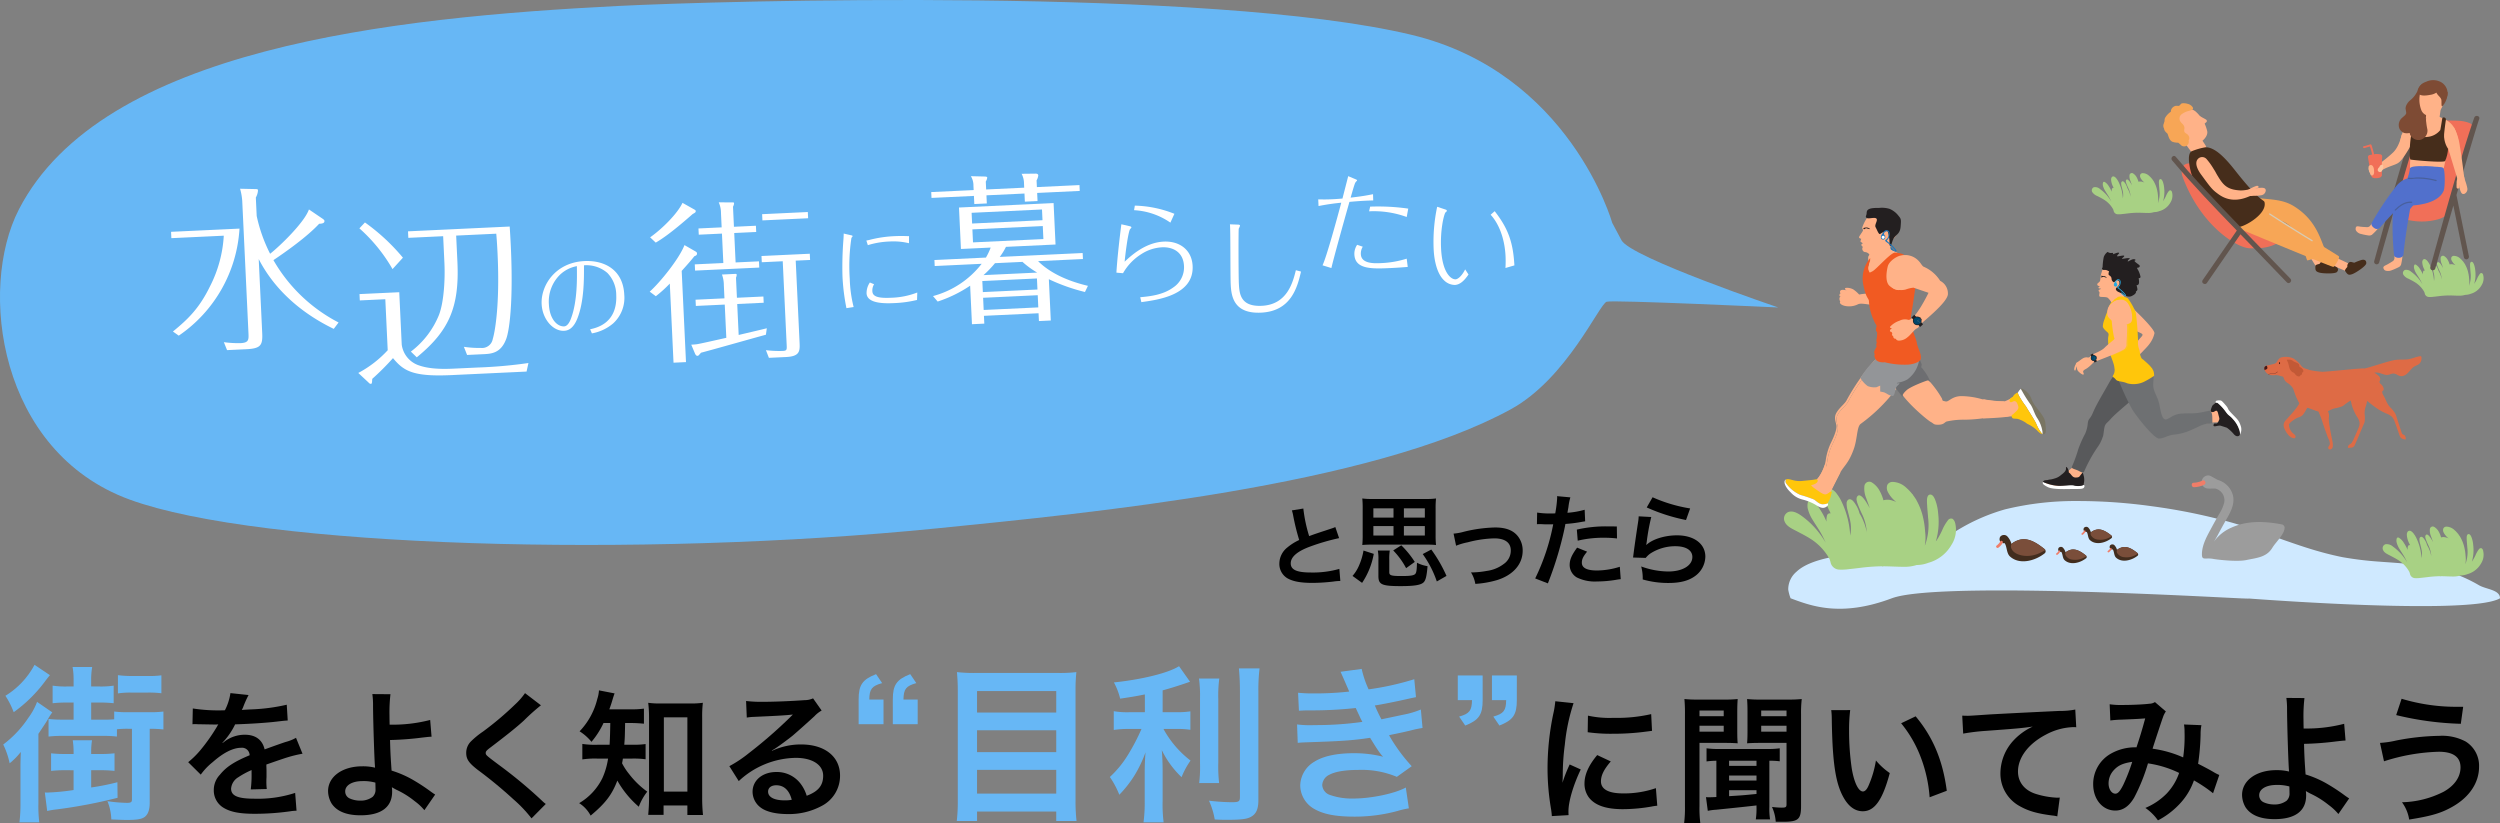 <svg height="214.123" viewBox="0 0 650.314 214.123" width="650.314" xmlns="http://www.w3.org/2000/svg" xmlns:xlink="http://www.w3.org/1999/xlink"><rect x="0" y="0" width="650.314" height="214.123" fill="#808080" stroke="none"/><clipPath id="a"><path d="m0 0h650.314v214.123h-650.314z"/></clipPath><clipPath id="b"><path d="m548.445 78.159h5.305v14.543h-5.305z"/></clipPath><clipPath id="c"><path d="m489.421 61.037h1.14v.944h-1.14z"/></clipPath><g clip-path="url(#a)"><g clip-path="url(#a)"><path d="m5.324 200.267c0-1.8 0-1.893.088-4.665a18.3 18.3 0 0 1 -2.9 2.948 21 21 0 0 0 -1.672-4.884 28.082 28.082 0 0 0 6.513-6.909 16.808 16.808 0 0 0 2.288-4.181l3.959 2.724a16.637 16.637 0 0 0 -1.277 2.023c-.22.4-1.012 1.585-2.332 3.566v18a35.775 35.775 0 0 0 .22 5.016h-5.151a39.508 39.508 0 0 0 .264-5.148zm7.658-24.644c-.529.66-.7.836-1.277 1.628a36.833 36.833 0 0 1 -8.141 8.01 21.559 21.559 0 0 0 -2.156-4.269 21.01 21.01 0 0 0 7.569-8.054zm4.18 24.731a32.776 32.776 0 0 0 -3.872.176v-4.576a30.925 30.925 0 0 0 3.872.176h1.98v-.264a19.814 19.814 0 0 0 -.22-3.3h5.017a18.343 18.343 0 0 0 -.22 3.257v.308h2.245a31.068 31.068 0 0 0 3.828-.176v4.576a32.46 32.46 0 0 0 -3.828-.176h-2.245v4.489a64 64 0 0 0 6.821-1.365l.044 4.049a131.459 131.459 0 0 1 -15.974 3.037 17.146 17.146 0 0 0 -2.333.4l-.616-4.841a3.161 3.161 0 0 0 .573.044 57 57 0 0 0 6.908-.66v-5.149zm16.151-10.781a23.769 23.769 0 0 0 -2.9.132v1.895a28.125 28.125 0 0 0 -3.565-.177h-10.478a30.669 30.669 0 0 0 -3.74.177v-4.58a30.129 30.129 0 0 0 3.7.176h2.816v-4.444h-1.588a32.306 32.306 0 0 0 -3.872.176v-4.576a22.37 22.37 0 0 0 3.872.219h1.584v-1.76a17.324 17.324 0 0 0 -.263-3.3h5.1a19.084 19.084 0 0 0 -.264 3.432v1.628h2.024a22.126 22.126 0 0 0 3.829-.219v4.576a32 32 0 0 0 -3.829-.176h-2.02v4.448h3.081a27.456 27.456 0 0 0 2.905-.088v-2.024a26.821 26.821 0 0 0 3.564.177h5.677a26.006 26.006 0 0 0 3.565-.177v4.665a29.732 29.732 0 0 0 -3.565-.176v19.223c0 1.76-.4 2.948-1.188 3.608s-2.024.88-4.709.88c-.616 0-1.012 0-4.092-.132a13.619 13.619 0 0 0 -1.013-4.753 38 38 0 0 0 5.1.441c.969 0 1.277-.176 1.277-.836v-18.435zm-2.641-13.95a26.676 26.676 0 0 0 3.345.22h4.532a22.956 22.956 0 0 0 3.433-.176v4.665a26.7 26.7 0 0 0 -3.477-.177h-4.444a21.453 21.453 0 0 0 -3.389.221z" fill="#67b7f5"/><path d="m50.152 184.291a43.49 43.49 0 0 0 8.351.468 14.273 14.273 0 0 0 1.44-4.463l4.715.5a27.285 27.285 0 0 0 -1.44 3.239c-.18.4-.252.5-.324.648.288-.036.288-.036 2.268-.144a48.621 48.621 0 0 0 9.431-1.224l.252 4.1c-1.008.072-1.008.072-2.844.288-2.628.323-7.2.611-10.835.72a18.638 18.638 0 0 1 -3.311 4.787l.036.072c.252-.18.252-.18.719-.54a8.7 8.7 0 0 1 5.076-1.62c2.808 0 4.571 1.332 5.148 3.815q4.157-1.512 5.506-1.943a11.287 11.287 0 0 0 2.66-1.072l1.691 4.14a31.725 31.725 0 0 0 -4 .971q-.756.217-5.4 1.836v.4c.037.935.037.935.037 1.439v1.44c-.037.612-.037.936-.037 1.188a14.935 14.935 0 0 0 .108 1.907l-4.175.109a28.51 28.51 0 0 0 .216-4.176v-.863a21.812 21.812 0 0 0 -3.456 1.871 3.791 3.791 0 0 0 -1.871 2.952c0 1.871 1.727 2.627 6.083 2.627a31.24 31.24 0 0 0 10.582-1.512l.361 4.644a10.6 10.6 0 0 0 -1.656.144 65.29 65.29 0 0 1 -9.215.648c-3.816 0-6.191-.432-8.027-1.512a5.22 5.22 0 0 1 -2.628-4.644 5.735 5.735 0 0 1 1.584-3.995c1.62-2.015 3.672-3.384 7.739-5.075a1.976 1.976 0 0 0 -2.2-1.944c-2.088 0-4.607 1.259-7.379 3.708a16.187 16.187 0 0 0 -3.132 3.275l-3.275-3.239a22.107 22.107 0 0 0 3.239-3.2 47.613 47.613 0 0 0 4.32-6.156 1.737 1.737 0 0 1 .288-.467c-.144 0-.612.036-.612.036-.576 0-3.743-.072-4.535-.072-.684-.037-.684-.037-1.008-.037a3.871 3.871 0 0 0 -.576.037z"/><path d="m101.569 180.584a40.942 40.942 0 0 0 -.252 5.579c0 .5 0 .611.036 2.339a38.916 38.916 0 0 0 10.547-1.224l.36 4.355c-.72.036-.72.036-2.34.217a77.85 77.85 0 0 1 -8.459.648c.072 2.807.144 4.427.4 7.955a26.6 26.6 0 0 1 5.615 2.447 48.77 48.77 0 0 1 4.644 3.059c.468.325.648.469 1.079.721l-2.807 4.068a14.193 14.193 0 0 0 -2.556-2.376 22.661 22.661 0 0 0 -4.751-2.952c-.468-.252-.756-.4-1.152-.648a8.384 8.384 0 0 1 .072 1.152c0 4.032-2.844 6.156-8.207 6.156-3.672 0-6.227-1.044-7.559-3.1a6.491 6.491 0 0 1 -.9-3.2c0-3.743 3.708-6.444 8.891-6.444a13.292 13.292 0 0 1 3.347.361.838.838 0 0 1 -.035-.361c-.144-1.295-.469-11.122-.505-15.622a21.135 21.135 0 0 0 -.179-3.167zm-7.271 22.6c-2.7 0-4.5 1.08-4.5 2.664a1.967 1.967 0 0 0 1.224 1.872 6.457 6.457 0 0 0 2.628.539 5.142 5.142 0 0 0 3.275-.971 2.53 2.53 0 0 0 .756-2.016c0-.648-.035-1.655-.035-1.692a11.683 11.683 0 0 0 -3.348-.4"/><path d="m140.711 183.463a55.161 55.161 0 0 0 -4.428 3.96c-1.835 1.691-4.355 3.707-8.567 6.911-1.115.828-1.367 1.116-1.367 1.512 0 .54.071.612 3.239 2.987a120.859 120.859 0 0 1 11.339 9.4 9.072 9.072 0 0 0 1.044.9l-3.708 3.743a34.825 34.825 0 0 0 -4.679-4.93 114.134 114.134 0 0 0 -9.287-7.667c-2.376-1.836-3.023-2.808-3.023-4.464a4.2 4.2 0 0 1 1.187-2.915 21.99 21.99 0 0 1 3.168-2.592 80.77 80.77 0 0 0 8.315-7.02 17.823 17.823 0 0 0 2.627-2.987z"/><path d="m156.993 188.07a21.789 21.789 0 0 1 -3.132 4.9 12.809 12.809 0 0 0 -3.095-2.736 18.493 18.493 0 0 0 4.607-8.422 8.6 8.6 0 0 0 .432-2.232l4.068.791c-.181.469-.289.792-.612 1.872-.217.756-.432 1.368-.756 2.268h5.435a23.337 23.337 0 0 0 3.563-.18v3.924a34 34 0 0 0 -3.563-.181h-1.332c-.072 3.816-.072 3.816-.216 5.652h2.16a21.92 21.92 0 0 0 3.384-.18v3.96a23.035 23.035 0 0 0 -3.492-.181h-2.412c-.072.5-.108.685-.216 1.224a16.177 16.177 0 0 0 1.872 2.844 22.634 22.634 0 0 0 4.679 4.536 14.487 14.487 0 0 0 -2.2 3.923 25.392 25.392 0 0 1 -5.58-6.8c-1.4 3.672-3.1 5.9-6.947 9.106a8.543 8.543 0 0 0 -2.987-3.239 15.411 15.411 0 0 0 6.047-6.516 19.3 19.3 0 0 0 1.476-5.075h-2.772a22.1 22.1 0 0 0 -3.924.216v-4.031a22.265 22.265 0 0 0 4.032.216h3.06c.071-1.116.144-3.024.18-5.652zm15.622 23.9h-4c.108-1.153.216-2.7.216-4.14v-21.2a30.777 30.777 0 0 0 -.216-3.816 21.193 21.193 0 0 0 3.312.18h7.559a22.542 22.542 0 0 0 3.347-.18 28.977 28.977 0 0 0 -.179 3.816v20.842a43.089 43.089 0 0 0 .215 4.535h-4.067v-2.484h-6.191zm.072-6.047h6.119v-19.323h-6.119z"/><path d="m200.843 195.306a17.569 17.569 0 0 1 7.559-1.655c6.155 0 10.115 3.167 10.115 8.1a8.8 8.8 0 0 1 -4.9 7.956 17.81 17.81 0 0 1 -8.711 2.051c-3.024 0-5.544-.576-6.984-1.656a5.139 5.139 0 0 1 -2.159-4.14c0-2.987 2.592-5.146 6.191-5.146a7.745 7.745 0 0 1 6.227 2.951 9.675 9.675 0 0 1 1.661 3.233c2.988-1.115 4.284-2.663 4.284-5.218 0-2.808-2.772-4.644-7.127-4.644a22.183 22.183 0 0 0 -14.831 6.047l-2.447-3.888a32.28 32.28 0 0 0 5.075-3.383 120.025 120.025 0 0 0 10.763-9.359c.072-.071.431-.432.648-.647l-.036-.037c-1.368.18-3.672.325-10.187.613a12.005 12.005 0 0 0 -1.728.179l-.18-4.319a32.553 32.553 0 0 0 4.247.216c3.06 0 7.452-.18 10.943-.432a5.3 5.3 0 0 0 2.232-.468l2.232 3.168a7.731 7.731 0 0 0 -1.872 1.475c-1.8 1.656-4.428 4-5.651 5.04-.648.539-3.24 2.484-3.96 2.951a13.793 13.793 0 0 1 -1.476.936zm1.08 8.963c-1.3 0-2.124.648-2.124 1.656 0 1.44 1.62 2.268 4.284 2.268a9.679 9.679 0 0 0 1.872-.145c-.648-2.483-2.016-3.779-4.032-3.779"/><path d="m223.352 181.96c0-3.784.968-5.192 4.533-6.6l1.584 2.332c-2.685.748-3.3 1.54-3.345 4.269h3.7v6.425h-6.469zm8.889 0c0-3.784.968-5.192 4.533-6.6l1.584 2.332c-2.684.748-3.3 1.54-3.345 4.269h3.7v6.425h-6.469z" fill="#67b7f5"/><path d="m275.284 175.051a34.7 34.7 0 0 0 4.709-.22 41.525 41.525 0 0 0 -.22 4.532v28.868a44.6 44.6 0 0 0 .264 5.326h-5.281v-2.465h-20.6v2.465h-5.276a41.206 41.206 0 0 0 .264-4.973v-29.045c0-1.716-.087-3.256-.22-4.708a39.622 39.622 0 0 0 4.929.22zm-.528 4.709h-20.6v5.589h20.6zm-20.6 15.885h20.6v-5.677h-20.6zm0 10.783h20.6v-6.161h-20.6z" fill="#67b7f5"/><path d="m297.809 180.639c-2.861.573-3.784.7-6.425 1.1a17.593 17.593 0 0 0 -1.627-4.225c7.26-.748 14.213-2.465 16.941-4.224l2.861 4.048c-3.168 1.1-5.193 1.716-7.129 2.245v5.676h3.521a21.559 21.559 0 0 0 3.7-.22v4.8a23.025 23.025 0 0 0 -3.785-.22h-3.216a26.048 26.048 0 0 0 7.041 8.228 20.271 20.271 0 0 0 -2.333 4.314 24.315 24.315 0 0 1 -5.148-7.041c.131 1.5.22 3.3.22 5.544v7.657a36.472 36.472 0 0 0 .264 5.589h-5.237a38.453 38.453 0 0 0 .309-5.589v-7.351c0-1.76.087-3.785.22-5.281a32.858 32.858 0 0 1 -2.993 6.205 29.82 29.82 0 0 1 -3.829 4.841 23.287 23.287 0 0 0 -2.463-4.62 26.762 26.762 0 0 0 4.8-5.9 53.372 53.372 0 0 0 3.434-6.6h-3.17a26.345 26.345 0 0 0 -4.049.264v-4.879a20.6 20.6 0 0 0 4.137.264h3.961zm19.362-4.136a33.608 33.608 0 0 0 -.263 5.325v16.634a36.689 36.689 0 0 0 .22 5.237h-5.193a33.768 33.768 0 0 0 .22-5.15v-16.721a34.463 34.463 0 0 0 -.264-5.325zm10.475-2.641a46.02 46.02 0 0 0 -.309 5.985v28.3c0 2.332-.571 3.609-1.98 4.357-1.056.572-2.552.748-6.117.748-1.1 0-1.76 0-3.256-.088a19.532 19.532 0 0 0 -1.5-4.885 54.6 54.6 0 0 0 5.809.4c1.936 0 2.246-.176 2.246-1.321v-27.5c0-2.2-.089-4.048-.265-5.985z" fill="#67b7f5"/><path d="m337.663 180.2a36.668 36.668 0 0 0 4.225.177 78.237 78.237 0 0 0 9.066-.485c-.132-.352-.132-.352-.484-1.144-1.1-2.552-1.717-3.916-1.761-4l5.5-.748a25.857 25.857 0 0 0 1.8 5.324 73.813 73.813 0 0 0 11.882-2.641l.44 4.666c-.44.087-.44.087-1.5.307-2.948.7-7.833 1.673-9.2 1.849a39.611 39.611 0 0 0 1.716 3.608c3.785-.792 5.808-1.232 6.073-1.276a22.189 22.189 0 0 0 4.181-1.276l.439 4.8c-.836.133-1.76.309-2.772.573-1.8.44-3.256.748-4.313.968-1.1.22-1.1.22-1.628.352a44.009 44.009 0 0 0 5.9 8.054l-3.872 2.771a23.684 23.684 0 0 0 -10.121-1.8c-3.345 0-5.9.441-7.394 1.233a3.174 3.174 0 0 0 -1.893 2.683 2.9 2.9 0 0 0 1.893 2.553 17.153 17.153 0 0 0 6.293.968c4.576 0 10.781-1.319 13.554-2.86l.792 5.413a21.442 21.442 0 0 0 -2.861.66 42.365 42.365 0 0 1 -11.265 1.5c-5.061 0-8.274-.66-10.738-2.156a7.091 7.091 0 0 1 -3.389-6.03 7.349 7.349 0 0 1 3.7-6.116c2.289-1.452 5.81-2.2 10.254-2.2a30.33 30.33 0 0 1 7.613.924c-.7-.66-1.54-1.893-3.388-4.929-4.665.7-7.482.88-17.031 1.189-.748.043-1.057.043-1.8.131l-.176-4.8a26.09 26.09 0 0 0 4.533.176 86.449 86.449 0 0 0 12.454-.836c-.264-.528-.44-.792-.792-1.628-.44-.923-.572-1.188-.924-1.98a106.121 106.121 0 0 1 -11.794.616c-1.849 0-2.068.044-2.992.088z" fill="#67b7f5"/><path d="m385.677 182.136c0 3.784-.967 5.192-4.532 6.6l-1.585-2.336c2.685-.748 3.3-1.54 3.345-4.269h-3.7v-6.425h6.468zm8.89 0c0 3.784-.969 5.192-4.533 6.6l-1.584-2.336c2.684-.748 3.3-1.54 3.345-4.269h-3.7v-6.425h6.47z" fill="#67b7f5"/><path d="m403.671 212.288c-.036-.649-.072-.864-.179-1.693a62.679 62.679 0 0 1 -.937-10.762 69.158 69.158 0 0 1 1.476-14.074 23.388 23.388 0 0 0 .54-3.348l4.752.5a49.565 49.565 0 0 0 -2.268 10.762 60.131 60.131 0 0 0 -.54 7.956c0 .792-.036 1.08-.072 1.98a36.6 36.6 0 0 1 1.872-4.752l2.879 1.3c-1.98 4.176-3.2 8.351-3.2 10.906 0 .217 0 .5.036.973zm15.334-14.219c-1.8 2.088-2.555 3.636-2.555 5.184 0 2.051 1.979 3.131 5.723 3.131a25.273 25.273 0 0 0 8.567-1.368l.36 4.572a12.186 12.186 0 0 0 -1.476.215 44.286 44.286 0 0 1 -7.451.685c-4.463 0-7.343-1.008-8.927-3.132a6.027 6.027 0 0 1 -1.079-3.527c0-2.34 1.079-4.752 3.311-7.415zm-5.939-11.914a25.957 25.957 0 0 0 6.659.575 39.7 39.7 0 0 0 9.791-.971l.216 4.355c-.288.036-.828.108-2.556.324a64.455 64.455 0 0 1 -7.7.432 42.724 42.724 0 0 1 -6.479-.4z"/><path d="m438.3 185.867a39.928 39.928 0 0 0 -.143-4.031 32.268 32.268 0 0 0 3.672.143h6.514a30.684 30.684 0 0 0 3.672-.143c-.072 1.151-.108 1.943-.108 3.348v4.894c0 1.656.036 2.484.108 3.276-.864-.072-2.124-.108-3.311-.108h-6.624v16.486a30.651 30.651 0 0 0 .215 4.391h-4.212a32 32 0 0 0 .216-4.463zm3.781.432h6.3v-1.476h-6.3zm0 4.031h6.3v-1.548h-6.3zm4.391 7.56a20.2 20.2 0 0 0 -2.556.179v-3.419a21.68 21.68 0 0 0 3.347.18h12.347a21.42 21.42 0 0 0 3.348-.18v3.383a19.523 19.523 0 0 0 -2.7-.143v11.95a18.782 18.782 0 0 0 .18 3.311h-3.708a19.731 19.731 0 0 0 .181-3.275v-.36c-1.945.216-2.737.324-10.511 1.116a13.91 13.91 0 0 0 -2.16.288l-.468-3.564c.54.037.54.037.72.037.432 0 1.476-.037 1.98-.073zm3.312 1.332h7.127v-1.332h-7.127zm0 3.815h7.127v-1.3h-7.127zm0 4.067c3.455-.215 3.527-.215 7.127-.576v-.971h-7.127zm4.787-21.92c0-1.369-.036-2.3-.109-3.348a31.467 31.467 0 0 0 3.672.143h6.839a33.4 33.4 0 0 0 3.708-.143 31.651 31.651 0 0 0 -.181 4.031v23.793c0 3.491-.719 4.1-4.678 4.1h-1.908a11.031 11.031 0 0 0 -.972-3.852 22.967 22.967 0 0 0 2.556.18c1.043 0 1.223-.144 1.223-.9v-15.942h-6.947c-1.188 0-2.447.036-3.312.108.073-.9.109-1.692.109-3.276zm3.563 1.115h6.587v-1.476h-6.587zm0 4.031h6.587v-1.548h-6.587z"/><path d="m481.283 184.715a41.674 41.674 0 0 0 -.288 5.472 67.494 67.494 0 0 0 .683 9.646c.612 3.744 1.764 6.048 2.916 6.048.54 0 1.044-.54 1.476-1.548a26.571 26.571 0 0 0 1.908-6.516 17.735 17.735 0 0 0 3.6 3.276c-1.872 7.019-3.959 9.935-7.019 9.935-2.412 0-4.355-1.764-5.8-5.219-1.476-3.6-2.124-8.82-2.268-18.79a17.2 17.2 0 0 0 -.144-2.3zm17.025 1.62c4.535 5.436 7.056 11.446 8.1 19.365l-4.464 1.693a36.5 36.5 0 0 0 -2.3-10.4 31.448 31.448 0 0 0 -5.111-8.854z"/><path d="m510.425 186.155c.792.036 1.187.036 1.368.036.648 0 .648 0 5.939-.36 2.015-.109 7.991-.432 17.962-.9a20.3 20.3 0 0 0 4.139-.36l.252 4.607a5.561 5.561 0 0 0 -.756-.036 16.1 16.1 0 0 0 -7.127 1.944c-4.571 2.376-7.271 5.975-7.271 9.611 0 2.808 1.764 4.968 4.788 5.867a21.839 21.839 0 0 0 5.363.936c.035 0 .36 0 .72-.036l-.649 4.895a7.843 7.843 0 0 0 -1.223-.216c-3.959-.5-6.228-1.151-8.423-2.376a9.627 9.627 0 0 1 -5.147-8.674 12.686 12.686 0 0 1 3.419-8.495 15.856 15.856 0 0 1 5-3.6c-2.915.431-4.319.54-12.129 1.115a52.656 52.656 0 0 0 -5.976.72z"/><path d="m548.779 183.2a21.21 21.21 0 0 0 3.636.181c2.16 0 5.363-.145 6.7-.324a2.741 2.741 0 0 0 1.439-.432l2.844 2.447a5.4 5.4 0 0 0 -.756 1.512c-.179.432-2.375 7.055-2.7 8.171a29.365 29.365 0 0 1 7.955 2.267 39.081 39.081 0 0 0 .36-6.659 10.889 10.889 0 0 0 -.144-1.907l4.535.18a11.743 11.743 0 0 0 -.216 2.412 60.172 60.172 0 0 1 -.647 7.631c1.151.576 2.735 1.4 3.85 2.051a12.64 12.64 0 0 0 1.657.864l-1.62 4.752a36.651 36.651 0 0 0 -4.972-3.346 16.988 16.988 0 0 1 -3.924 6.335 20.834 20.834 0 0 1 -5.436 4.067 13.078 13.078 0 0 0 -3.275-3.239 16.911 16.911 0 0 0 5.579-3.779 14.645 14.645 0 0 0 3.2-5.327 27.474 27.474 0 0 0 -8.1-2.485 47.888 47.888 0 0 1 -3.564 8.856c-1.331 2.3-2.951 3.419-4.931 3.419-3.311 0-5.759-2.915-5.759-6.839a9.057 9.057 0 0 1 4.464-7.883 12.8 12.8 0 0 1 6.8-1.727c.936-2.844 1.368-4.212 2.268-7.524-1.836.144-2.7.18-6.227.324a27.944 27.944 0 0 0 -2.843.216zm1.08 17.134a5.066 5.066 0 0 0 -1.367 3.456c0 1.476.791 2.663 1.763 2.663.684 0 1.224-.647 2.052-2.267a46.952 46.952 0 0 0 2.339-6.011c-2.411.359-3.671.935-4.787 2.159"/><path d="m599.448 181.584a40.986 40.986 0 0 0 -.251 5.579c0 .5 0 .611.035 2.339a38.922 38.922 0 0 0 10.547-1.224l.36 4.355c-.72.036-.72.036-2.34.217a77.831 77.831 0 0 1 -8.459.648c.072 2.807.144 4.427.4 7.955a26.6 26.6 0 0 1 5.615 2.447 48.678 48.678 0 0 1 4.643 3.059c.469.325.649.469 1.08.721l-2.807 4.068a14.193 14.193 0 0 0 -2.556-2.376 22.661 22.661 0 0 0 -4.751-2.952c-.469-.252-.756-.4-1.152-.648a8.38 8.38 0 0 1 .072 1.152c0 4.032-2.844 6.156-8.207 6.156-3.672 0-6.227-1.044-7.559-3.1a6.491 6.491 0 0 1 -.9-3.2c0-3.743 3.707-6.444 8.891-6.444a13.293 13.293 0 0 1 3.347.361.816.816 0 0 1 -.036-.361c-.143-1.295-.468-11.122-.5-15.622a21.414 21.414 0 0 0 -.179-3.167zm-7.271 22.6c-2.7 0-4.5 1.08-4.5 2.664a1.966 1.966 0 0 0 1.224 1.872 6.448 6.448 0 0 0 2.627.539 5.149 5.149 0 0 0 3.276-.971 2.53 2.53 0 0 0 .756-2.016c0-.648-.036-1.655-.036-1.692a11.683 11.683 0 0 0 -3.348-.4"/><path d="m619.1 193.246a24.531 24.531 0 0 0 4.176-.612 62.882 62.882 0 0 1 11.3-1.224 12.985 12.985 0 0 1 6.8 1.476 7.413 7.413 0 0 1 3.491 6.588c0 4.1-2.483 7.847-6.839 10.33-2.951 1.692-5.47 2.448-11.339 3.384a10.266 10.266 0 0 0 -1.871-4.5 25.132 25.132 0 0 0 10.834-2.737c2.844-1.583 4.392-3.851 4.392-6.334 0-2.7-1.907-4.068-5.651-4.068a50.315 50.315 0 0 0 -14.254 2.484zm5.615-11.482a49.345 49.345 0 0 0 15.011 2.088h1.008l-.613 4.427a79.676 79.676 0 0 1 -16.809-2.268z"/><path d="m339.031 132.283a38.385 38.385 0 0 0 1.513 7.173c1.489-.55 1.489-.55 5.935-2.017a6.131 6.131 0 0 0 .871-.344l.986 2.888a56.2 56.2 0 0 0 -7.564 2.2c-3.345 1.238-5.018 2.7-5.018 4.355 0 1.673 1.557 2.384 5.248 2.384a25.08 25.08 0 0 0 7.4-.94l.253 3.14a14.139 14.139 0 0 0 -1.856.16 48.487 48.487 0 0 1 -5.364.344c-3.185 0-5.179-.39-6.646-1.26a4.339 4.339 0 0 1 -1.994-3.828 5.384 5.384 0 0 1 2.04-4.1 14.121 14.121 0 0 1 3.117-1.97 58.419 58.419 0 0 1 -1.536-6.211 9.966 9.966 0 0 0 -.366-1.49z"/><path d="m351.825 149.813a10.089 10.089 0 0 0 1.677-2.672 16.356 16.356 0 0 0 1.18-3.931l2.672.865a19.857 19.857 0 0 1 -3.039 7.545zm21.615-10.613a23.519 23.519 0 0 0 .105 2.568c-.812-.079-1.677-.106-2.7-.106h-13.806c-.97 0-1.912.027-2.672.106a25.056 25.056 0 0 0 .1-2.568v-6.81a25.381 25.381 0 0 0 -.1-2.725 18.173 18.173 0 0 0 2.7.131h13.753a18.36 18.36 0 0 0 2.725-.131 24.228 24.228 0 0 0 -.105 2.725zm-16.191-4.558h5.239v-2.411h-5.239zm0 4.663h5.239v-2.463h-5.239zm4.14 9.536c0 .839.47 1 3.221 1 2.385 0 3.3-.157 3.617-.655.235-.367.314-1.022.366-2.8a9.193 9.193 0 0 0 2.751.891c-.236 2.724-.5 3.772-1.126 4.295-.76.629-2.437.892-5.817.892-4.952 0-5.842-.393-5.842-2.62v-4.144a11.037 11.037 0 0 0 -.158-2.489h3.119a13.867 13.867 0 0 0 -.131 2.489zm4.375-1.048a19.834 19.834 0 0 0 -3.354-4.61l2.1-1.337a24.13 24.13 0 0 1 3.511 4.323zm4.873-15.562h-5.449v2.411h5.449zm0 4.611h-5.449v2.463h5.449zm3.117 14.41a27.224 27.224 0 0 0 -3.668-7.127l2.228-1.179a36.787 36.787 0 0 1 3.956 6.865z"/><path d="m378.108 138.809a13.909 13.909 0 0 0 2.725-.5 37.071 37.071 0 0 1 8.1-1.1c2.988 0 5 .865 6.184 2.672a5.951 5.951 0 0 1 .969 3.38c0 3.484-2.463 6.315-6.628 7.624a25.709 25.709 0 0 1 -5.686 1 8.3 8.3 0 0 0 -1.126-2.986h.393a23.058 23.058 0 0 0 3.72-.393 9.236 9.236 0 0 0 4.375-1.782 4.207 4.207 0 0 0 1.861-3.536c0-2.044-1.52-3.145-4.3-3.145a29.4 29.4 0 0 0 -6.891 1.022 16.455 16.455 0 0 0 -3.039.892z"/><path d="m399.848 133.333a20.847 20.847 0 0 0 3.51.236c.315 0 .6 0 1.2-.026a31.764 31.764 0 0 0 .5-4.009 3.732 3.732 0 0 0 -.025-.472l3.458.315a14.958 14.958 0 0 0 -.5 2.515c-.13.734-.156.891-.262 1.493a21.724 21.724 0 0 0 4.481-.786l.131 3.013c-.21.026-.21.026-.838.131a35.913 35.913 0 0 1 -4.3.551c-.289 1.624-.943 4.4-1.625 6.785a88.464 88.464 0 0 1 -2.935 8.672l-3.3-1.284a55.931 55.931 0 0 0 4.689-14.1 2.239 2.239 0 0 1 -.341.026h-1.511c-.132 0-.394 0-.839-.026-.472-.027-.838-.027-1.048-.027a3.774 3.774 0 0 0 -.5.027zm12.994 10.167c-1.048 1.31-1.363 1.965-1.363 2.882 0 1.336 1.311 2.017 3.931 2.017a20.049 20.049 0 0 0 5.947-.969l.236 3.223c-.472.052-.682.078-1.284.183a30.549 30.549 0 0 1 -4.873.42 10.624 10.624 0 0 1 -5.265-1.049 3.783 3.783 0 0 1 -1.861-3.222c0-1.389.5-2.568 1.939-4.533zm7.782-3.432a27.293 27.293 0 0 0 -3.3-.184 28.3 28.3 0 0 0 -6.917.76l-.234-2.882a33.625 33.625 0 0 1 7.806-.838c.708 0 .944 0 2.6.026z"/><path d="m429.536 134.487a55.48 55.48 0 0 0 -1.179 6.444c-.052.367-.052.367-.13.76l.051.053c1.52-1.467 4.769-2.49 7.939-2.49 4.454 0 7.389 2.2 7.389 5.555a6.382 6.382 0 0 1 -2.7 5.057c-1.7 1.231-3.877 1.781-6.916 1.781a24.1 24.1 0 0 1 -6.68-.917 11.632 11.632 0 0 0 -.394-3.38 21.143 21.143 0 0 0 7.048 1.311c3.694 0 6.262-1.546 6.262-3.774 0-1.755-1.651-2.8-4.428-2.8a11.917 11.917 0 0 0 -6.524 1.913 5.739 5.739 0 0 0 -1.179 1.126l-3.3-.1c.079-.471.079-.576.21-1.571.209-1.625.629-4.533 1.1-7.624a10.645 10.645 0 0 0 .157-1.52zm.341-5.136a39.281 39.281 0 0 0 9.772 2.908l-1.074 3.013a47.417 47.417 0 0 1 -10.218-3.272z"/><path d="m462.571 79.982s-38.379-12.988-40.778-17.482l-2.4-4.5s-11.008-39.1-52.293-48.955c-52.288-12.489-179.651-8.845-206.283-7.493-59.007 2.997-134.326 10.99-155.917 52.953-10.619 20.64-5.277 62.944 28.784 75.433s132.935 15.24 210.124 7.493c39.819-4 112.738-10.99 149.2-30.972 14.639-8.023 23.028-27.476 24.947-27.976s44.615 1.5 44.615 1.5" fill="#67b7f5"/><g fill="#fff"><path d="m253.217 48.341a4.635 4.635 0 0 0 -.669-2.511l3.563.087c.425.022.681.052.693.305a2.457 2.457 0 0 1 -.377.993l.1 2.072 9.894-.466-.05-1.058a5.375 5.375 0 0 0 -.628-2.554l3.6-.043c.212-.01.721.01.742.473a3.47 3.47 0 0 1 -.447 1.293l.082 1.734 11.077-.522.071 1.522-11.077.521.1 2.115-3.3.155-.1-2.114-9.893.465.1 2.115-3.256.154-.1-2.115-11.035.52-.072-1.521 11.036-.521zm28.41 17.477.073 1.564-11.67.549c3.47 3.439 8.47 5.364 12.97 6.423l-.773 1.605a49.473 49.473 0 0 1 -9.394-3.33l.506 10.74-3.086.145-.1-2.029-14.207.669.1 2.029-3.213.152-.473-10.021a33.867 33.867 0 0 1 -8.45 4.128l-1.21-1.426a23.757 23.757 0 0 0 12.655-8.394l-12.215.578-.074-1.563 13.404-.637a16.908 16.908 0 0 0 1.232-2.6l-7.737.364-.508-10.782 24.607-1.159.508 10.782-12.895.608a16.508 16.508 0 0 1 -1.615 2.619zm-10.446-8.535-.131-2.79-18.308.862.131 2.79zm-18.236 2.385.159 3.382 18.308-.863-.159-3.382zm16.925 15.644-.136-2.875-14.207.669.136 2.875zm-14.138 2.149.15 3.171 14.207-.669-.15-3.171zm14.058-6.552a23.577 23.577 0 0 1 -3.818-2.787l-7.146.337a28.527 28.527 0 0 1 -2.989 3.107z"/><path d="m290.407 70.923c.2-3.434.793-8.8 1.288-12.583l2.129.49c.114.022.482.118.492.314.005.112-.371.467-.421.58-.53 1.262-1.181 6.514-1.348 8.347 1.613-1.508 5.352-5 10.171-5.224 4.117-.194 7.317 2.155 7.514 6.329.358 7.591-9.018 8.819-13.342 9.416l-.286-1.278c2.517-.231 5.924-.588 8.585-2.538a6.279 6.279 0 0 0 2.8-5.579c-.169-3.586-2.818-5-5.731-4.867a10.91 10.91 0 0 0 -5.368 1.77 14.02 14.02 0 0 0 -4.762 4.969zm4.793-17.437a29.67 29.67 0 0 1 10.293 2.127l-1.044 2.3a18.326 18.326 0 0 0 -9.449-3.238z"/><path d="m322.213 58.437c.084 0 .34.068.35.293a4.558 4.558 0 0 1 -.329.745c-.1.315-.075 12.133.023 14.206.13 2.746.4 6.13 5.976 5.867 6.611-.311 8.078-6.136 8.857-9.261l1.337.357c-.934 4.031-2.547 10.313-10.391 10.683-7.172.338-7.757-4.325-7.9-7.406-.116-2.464-.032-14.4-.2-15.573z"/><path d="m352.684 46.654c.227.1.314.153.321.294 0 .056-.051.115-.131.175a1.675 1.675 0 0 0 -.446.667c-.323.913-.393 1.2-1.093 3.617 3.071-.342 4.545-.637 5.826-.893l.048 1.626c-1.43.039-2.972.084-6.187.376-1.9 6.716-4.11 14.681-4.693 17.207l-2.306-.706c1.023-2.1 3.8-12.222 4.875-16.289a59.44 59.44 0 0 0 -5.912.868l-.082-1.737c.928.014 1.828.055 3.705-.033.981-.046 1.764-.111 2.6-.179.354-1.393 1.068-4.123 1.494-5.827zm1.807 17.52a3.446 3.446 0 0 0 -.5 1.96c.12 2.549 3.65 2.383 5.218 2.309a25.552 25.552 0 0 0 6.713-1.159l.269 2.149c-.811.067-2.6.207-4.283.286-4.818.227-9.412.444-9.6-3.506a4.132 4.132 0 0 1 .721-2.534zm11.428-7.727a24.865 24.865 0 0 0 -9.784-1.476l.28-1.221a55.609 55.609 0 0 1 9.907.516z"/><path d="m382 71.4c-1.1 1.625-2.233 2.66-3.549 2.722a4.044 4.044 0 0 1 -2.748-1.133c-1.966-1.789-2.643-5.407-2.772-8.152a43.879 43.879 0 0 1 .912-11.049l2.225.737c.143.05.288.155.295.3.005.112-.181.345-.373.439-.493.865-1.35 4.725-1.133 9.318.3 6.387 2.6 8.133 3.777 8.077.561-.026 1.591-.776 2.49-2.587zm9.607-1.687a29.187 29.187 0 0 0 .022-3.118c-.166-3.529-1.241-7.859-3.876-10.738l1.053-.921c3.645 4.657 4.8 8.309 5.129 14.1z"/><path d="m221.4 61.2c.129.019.387.085.394.237a.128.128 0 0 1 -.046.1 1.138 1.138 0 0 0 -.285.446 49.267 49.267 0 0 0 -.419 10.568 33.994 33.994 0 0 0 1.007 7.317l-1.871.293a54.435 54.435 0 0 1 -1.031-8.335 90.329 90.329 0 0 1 .244-9.439c0-.051.067-.742.076-1.635zm15.05 2.07a17.131 17.131 0 0 0 -5.169-.444 21.387 21.387 0 0 0 -5.534.949l-.388-1.205c.353-.068.758-.138.933-.2a31.164 31.164 0 0 1 6.478-.943c1.476-.069 2.343-.034 3.695.005zm-9.077 10.67a3.073 3.073 0 0 0 -.449 1.831c.068 1.449 1.691 1.831 4.869 1.682a20.336 20.336 0 0 0 6.814-1.366l-.06 1.94a30.207 30.207 0 0 1 -6.23.829c-3.788.178-6.8-.369-6.9-2.555a4.855 4.855 0 0 1 .861-2.818z"/><path d="m178.444 94.193-3.243.152-.968-20.577a32.327 32.327 0 0 1 -3.636 3.285l-1.59-1.188c2.728-2.43 7.716-8.621 9.041-12.112l2.829 1.626c.418.251.424.386.431.521.021.45-.243.6-.687.754-.682.845-1.322 1.642-3.295 3.811zm2.056-39.762c.28.168.463.249.472.429.015.316-.026.407-.774.805-5.85 5.147-8.217 6.614-9.623 7.447l-1.462-1.376c3.1-2.176 7.11-6.155 8.421-8.97zm18.082 22.7.076 1.621-6.888.324.379 8.059c1.161-.279 6.249-1.467 7.319-1.743l-.237 1.68c-2.674.712-14.474 4.066-16.882 4.677-.642.752-.684.8-.909.81-.361.017-.558-.336-.712-.734l-.914-2.168c.495-.024.9-.043 1.438-.113.628-.075 5.138-1.1 7.683-1.67l-.407-8.645-7.519.354-.077-1.621 7.519-.354-.161-3.422a8.093 8.093 0 0 0 -.491-2.775l3.286-.155c.361-.017.54-.026.553.245a2.08 2.08 0 0 1 -.19.731l.245 5.223zm-1.951-18.41.077 1.621-5.718.27.36 7.654 6.079-.286.076 1.621-16.7.786-.076-1.621 7.429-.349-.361-7.655-6.033.285-.077-1.622 6.033-.284-.174-3.692a6.823 6.823 0 0 0 -.584-2.815l3.477.016c.4-.018.5.023.508.248a1.99 1.99 0 0 1 -.276.87l.246 5.223zm11.365 30.51c.1 2.162-.016 3.476-3.529 3.641l-4.457.21-.77-1.994a28.181 28.181 0 0 0 4.386.2c1.08-.051 1.066-.366 1.008-1.582l-1.024-21.747-5.448.257-.076-1.622 12.562-.591.076 1.621-3.737.175zm2.14-34.078.076 1.62-11.887.56-.076-1.62z"/><path d="m62.3 59.466a36.3 36.3 0 0 1 -15.8 27.846l-1.518-1.075c3.8-3.114 6.783-5.914 9.586-11.641a32.913 32.913 0 0 0 3.642-13.287l-13.636.642-.074-1.651zm24.52 26.084c-8.212-3.969-15.329-10.009-19.52-18.156l.906 19.217c.151 3.2-.359 4.051-4.157 4.23l-4.987.235-.832-2.07a28.164 28.164 0 0 0 4.323.255c2.06-.1 2.164-.789 2.086-2.437l-1.629-34.591a15.391 15.391 0 0 0 -.56-3.137l3.993.086c.459.024.641-.03.66.382a4.224 4.224 0 0 1 -.556 1.815l.225 4.8a40.393 40.393 0 0 0 3.491 9.832c2.433-1.9 8.882-8.076 10.1-11.527l3.6 2.444c.237.172.429.347.437.529.03.641-.653.719-1.386.754-3.1 3.356-8.644 7.285-11.889 9.456a41.544 41.544 0 0 0 16.947 16.219z"/><path d="m103.857 76.015.643 13.635a6.618 6.618 0 0 0 4.566 5.426c1.772.6 4.268 1.037 8.844.821l6.451-.3a119.689 119.689 0 0 0 13.1-1.168l-.49 2.225-19.446.916c-10.112.477-12.523-1.061-15.3-4.415a66.341 66.341 0 0 1 -5.387 5.39c-.083 1.151-.076 1.287-.4 1.3-.184.009-.325-.076-.614-.382l-2.624-2.448a28.813 28.813 0 0 0 7.655-5.909l-.625-13.269-6.635.312-.079-1.649zm-1.751-6.015a42.18 42.18 0 0 0 -8.616-10.6l1.44-1.535a52.229 52.229 0 0 1 9.879 9.165zm16.88-1.85c.562 11.942-2.314 18.039-10.571 24.8l-1.537-1.489a22.542 22.542 0 0 0 7.3-9.514c1.35-3.457 1.609-9.659 1.432-13.412l-.334-7.092-9.06.427-.08-1.694 26.448-1.246c1.2 17.737.025 26.826-.915 29.255-1.384 3.734-3.946 3.855-5.913 3.947l-4.256.2-.833-2.116a27.56 27.56 0 0 0 4.462.294 2.834 2.834 0 0 0 3.053-2.345c.442-1.351 1.9-8.344 1.251-22.117-.114-2.424-.232-3.979-.339-5.257l-10.432.492z"/><path d="m153.509 85.652c1.614-.355 7.139-1.534 6.79-8.957a8.248 8.248 0 0 0 -2.308-5.7 8.355 8.355 0 0 0 -6.081-1.982c.011 3.465.054 9.247-1.673 13.711-1.18 3.087-2.774 3.29-3.537 3.326-2.771.131-5.617-2.945-5.807-6.963-.228-4.855 3.593-10.82 11.144-11.175 5.339-.251 10.049 2.38 10.347 8.711a8.995 8.995 0 0 1 -2.883 7.5 11.653 11.653 0 0 1 -5.533 2.6zm-7.682-14.339a9.766 9.766 0 0 0 -3.043 7.889c.18 3.814 2.184 5.783 3.963 5.7 1.043-.049 1.653-1.683 1.788-2.071 1.7-4.49 1.563-10.622 1.525-13.6a8.646 8.646 0 0 0 -4.233 2.085"/></g></g><g clip-path="url(#a)"><path d="m492.113 155.628c13.369-5.031 103.364.962 91.879 0s57.85 5.031 66.322 0c0-2.236-3.569-2.294-5.479-3.4a38.673 38.673 0 0 0 -6.5-3.037 46.346 46.346 0 0 0 -9.618-2.24c-3.248-.422-6.61-.608-9.932-.861a90.1 90.1 0 0 1 -9.374-1.145h-.013c-.128-.028-.26-.053-.389-.079q-.518-.106-1.029-.22-1.023-.225-2.021-.474c-1.337-.332-2.641-.692-3.917-1.07-2.627-.78-5.131-1.639-7.615-2.51l-.028-.01-.46-.163-.919-.327-1.724-.614c-1.407-.5-2.815-1-4.243-1.486-2.621-.9-5.315-1.742-8.132-2.5a151.958 151.958 0 0 0 -19.2-3.813 139.849 139.849 0 0 0 -19.369-1.349 76.933 76.933 0 0 0 -18.785 2.166 50 50 0 0 0 -12.567 5.536c-1.731.987-3.479 1.973-5.458 2.859-.478.214-.968.421-1.474.621-.252.1-.51.194-.767.291l-.03.011-.185.058c-1.094.359-2.251.655-3.464.924l-.366.065c-.318.054-.637.1-.96.152-.607.09-1.223.169-1.843.239-1.384.156-2.789.27-4.2.366q-.58.041-1.163.076c-.035 0-.069.006-.1.009-.064 0-.125 0-.175.007l-1.939.116c-1.657.1-3.316.2-4.958.345-6.034.532-11.859 1.914-14.613 4.557a6 6 0 0 0 -2.14 4.635 11.262 11.262 0 0 0 .611 2.265c5.167 1.911 12.964 5.031 26.333 0m33.44-9.084h.01c.113 0 .227-.009.341-.016.253 0 .4.006-.351.017m12.167.069h.033c.079.008.158.014.238.02.267.027.534.067-.271-.022" fill="#cfe9ff"/><path d="m593.606 136.418c-4.42-.844-9.036-1.067-13.216.858a10.775 10.775 0 0 0 -4.506 3.648c.259-.417.757-1.242 1.117-1.929q.929-1.771 1.923-3.506c1.193-2.084 2.626-4.469 1.823-6.958a5.615 5.615 0 0 0 -3.711-3.642c-.341-.1-1.733-.988-2.185-1.141a1.5 1.5 0 0 0 -1.205.113 1.741 1.741 0 0 0 -.672 2.473 1.8 1.8 0 0 0 1.363.742c.493.055 1.77-.034 1.966.017a3.146 3.146 0 0 1 2.267 3.677 10.562 10.562 0 0 1 -1.334 2.981c-.626 1.086-1.24 2.177-1.831 3.282-1.13 2.113-2.48 4.345-2.618 6.795-.126 2.23.777 1.108 3.089 1.588.323.067 5.808.816 8.457.264 2.848-.593 5.278-.735 6.775-3.209.867-1.432 3.005-3.366 3.165-5.028a.9.9 0 0 0 -.667-1.025" fill="#9c9c9c"/><path d="m572.93 125.008a5.877 5.877 0 0 1 -2.292.563c-.754.032-.639 1.2.112 1.166a6.759 6.759 0 0 0 2.6-.635c.677-.318.267-1.415-.418-1.094" fill="#f07d68"/><g fill="#a8d184"><path d="m508.571 136.031a1.822 1.822 0 0 0 -.67-1.077 1 1 0 0 0 -1.19.375 11.485 11.485 0 0 0 -1.545 2.7 19.971 19.971 0 0 1 -1.622 2.865 17.989 17.989 0 0 0 .626-7.27 12.927 12.927 0 0 0 -.58-3.045c-.224-.645-.678-2.06-1.579-1.921-.928.145-.758 1.839-.73 2.488.051 1.174.186 2.345.267 3.517a15.517 15.517 0 0 1 -.772 7.1c-.029.052-.057.1-.086.156a11.7 11.7 0 0 0 .082-3.59 22.083 22.083 0 0 0 -.743-4.562 16.2 16.2 0 0 0 -1.4-3.439 4.629 4.629 0 0 0 -.505-.841c-.165-.255-.337-.5-.52-.746a.591.591 0 0 0 -.045-.1.507.507 0 0 0 -.158-.164 11.617 11.617 0 0 0 -1.5-1.573 5.392 5.392 0 0 0 -3.6-1.55 1.508 1.508 0 0 0 -1.355.777 2.256 2.256 0 0 0 .082 1.737 7.768 7.768 0 0 0 2.272 2.732 6.452 6.452 0 0 0 -1.006-.379 3.91 3.91 0 0 0 -2.368-.088 10.522 10.522 0 0 0 -.991-2.465 5.618 5.618 0 0 0 -1.947-2.123 1.27 1.27 0 0 0 -2 .825 6.353 6.353 0 0 0 .477 3.246c.3.874.64 1.73.911 2.612q-.285-.561-.613-1.1c-.324-.531-1.907-3.278-2.7-1.888-.318.559.025 1.463.226 2.006.274.735.6 1.45.917 2.167a12.386 12.386 0 0 1 1.391 5.03 15.073 15.073 0 0 0 -1.883-4.9 7.675 7.675 0 0 0 -.954-2.217c-.306-.478-.777-1.247-1.354-1.423-.594-.182-.986.345-1.05.871a6.658 6.658 0 0 0 .305 2.169c.19.814.423 1.618.6 2.436a9.5 9.5 0 0 1 .022 3.955 23.25 23.25 0 0 0 -2.415-9.2 10.032 10.032 0 0 0 -.988-1.575 4.015 4.015 0 0 0 -1.317-1.251 1.12 1.12 0 0 0 -1.4.257 2.328 2.328 0 0 0 -.382 1.5 9.538 9.538 0 0 0 1.142 3.889c.094.2.187.407.281.61a.743.743 0 0 0 -.952.565 4.581 4.581 0 0 0 -.126 1.591 17.848 17.848 0 0 0 -1.633-3.115 6.824 6.824 0 0 0 -2.2-2.316c-1.222-.645-1.189 1.283-1.066 1.935a10.124 10.124 0 0 0 1.428 3.227c.657 1.086 1.388 2.125 2.014 3.231a25.543 25.543 0 0 1 1.24 2.5 22.044 22.044 0 0 0 -6.293-7.006c-.927-.662-2.194-1.392-3.375-1.01a1.866 1.866 0 0 0 -.957 2.617c.52 1.163 1.859 1.738 2.918 2.3 1.271.671 2.561 1.313 3.774 2.087a14.475 14.475 0 0 1 4.949 5.274c.082.245.158.491.231.739a2.386 2.386 0 0 0 2.136 1.978 13.163 13.163 0 0 0 2.7-.119c.911-.086 1.819-.2 2.728-.307a50.422 50.422 0 0 1 5.6-.429h.193a.411.411 0 0 0 .433 0c1.723.012 3.444.122 5.168.134a10.586 10.586 0 0 0 3.48-.468 8.4 8.4 0 0 0 2.991-.564 9.992 9.992 0 0 0 6.051-4.689 7.247 7.247 0 0 0 .947-5.681"/><path d="m645.954 71.562a.853.853 0 0 0 -.315-.5.467.467 0 0 0 -.558.176 5.363 5.363 0 0 0 -.725 1.265 9.351 9.351 0 0 1 -.762 1.346 8.442 8.442 0 0 0 .294-3.413 6.045 6.045 0 0 0 -.272-1.43c-.105-.3-.318-.967-.741-.9s-.356.863-.343 1.167c.024.552.087 1.1.125 1.652a7.28 7.28 0 0 1 -.362 3.333l-.041.073a5.45 5.45 0 0 0 .039-1.685 10.355 10.355 0 0 0 -.349-2.142 7.6 7.6 0 0 0 -.659-1.614 2.23 2.23 0 0 0 -.237-.4c-.077-.119-.158-.236-.244-.35a.229.229 0 0 0 -.021-.045.249.249 0 0 0 -.074-.077 5.458 5.458 0 0 0 -.7-.738 2.531 2.531 0 0 0 -1.69-.728.708.708 0 0 0 -.636.365 1.059 1.059 0 0 0 .038.815 3.646 3.646 0 0 0 1.068 1.281 3.113 3.113 0 0 0 -.473-.178 1.838 1.838 0 0 0 -1.111-.041 4.9 4.9 0 0 0 -.466-1.157 2.63 2.63 0 0 0 -.913-1 .6.6 0 0 0 -.939.387 2.981 2.981 0 0 0 .223 1.524c.143.411.3.812.428 1.227q-.133-.264-.288-.516c-.152-.249-.895-1.539-1.267-.886-.15.262.011.687.106.942.128.345.281.681.43 1.017a5.82 5.82 0 0 1 .653 2.361 7.093 7.093 0 0 0 -.884-2.3 3.613 3.613 0 0 0 -.448-1.041c-.143-.224-.365-.585-.635-.668s-.463.162-.493.409a3.1 3.1 0 0 0 .143 1.018c.089.382.2.76.279 1.144a4.45 4.45 0 0 1 .01 1.856 10.915 10.915 0 0 0 -1.133-4.319 4.753 4.753 0 0 0 -.464-.739 1.893 1.893 0 0 0 -.618-.587.527.527 0 0 0 -.656.12 1.1 1.1 0 0 0 -.179.7 4.468 4.468 0 0 0 .536 1.826l.132.286a.349.349 0 0 0 -.447.266 2.138 2.138 0 0 0 -.059.747 8.357 8.357 0 0 0 -.767-1.463 3.2 3.2 0 0 0 -1.033-1.087c-.573-.3-.558.6-.5.909a4.766 4.766 0 0 0 .67 1.514c.309.51.652 1 .946 1.517a12.282 12.282 0 0 1 .582 1.172 10.364 10.364 0 0 0 -2.954-3.289 1.907 1.907 0 0 0 -1.584-.474.876.876 0 0 0 -.45 1.229 2.749 2.749 0 0 0 1.37 1.078c.6.314 1.2.616 1.772.979a6.8 6.8 0 0 1 2.323 2.476c.038.115.074.231.108.347a1.12 1.12 0 0 0 1 .928 6.233 6.233 0 0 0 1.261-.047c.428-.041.854-.093 1.281-.145a23.588 23.588 0 0 1 2.628-.2h.091a.191.191 0 0 0 .2 0c.81.006 1.617.058 2.426.063a4.989 4.989 0 0 0 1.634-.219 3.946 3.946 0 0 0 1.4-.265 4.689 4.689 0 0 0 2.84-2.2 3.4 3.4 0 0 0 .445-2.667"/><path d="m565.02 50.055a.853.853 0 0 0 -.315-.505.467.467 0 0 0 -.558.176 5.366 5.366 0 0 0 -.725 1.265 9.346 9.346 0 0 1 -.762 1.346 8.442 8.442 0 0 0 .294-3.413 6.045 6.045 0 0 0 -.272-1.43c-.1-.3-.318-.967-.741-.9s-.356.863-.343 1.167c.024.552.087 1.1.125 1.651a7.283 7.283 0 0 1 -.362 3.334l-.041.073a5.479 5.479 0 0 0 .039-1.685 10.355 10.355 0 0 0 -.349-2.142 7.606 7.606 0 0 0 -.659-1.614 2.238 2.238 0 0 0 -.237-.4c-.077-.119-.158-.236-.244-.35a.229.229 0 0 0 -.021-.045.249.249 0 0 0 -.074-.077 5.41 5.41 0 0 0 -.705-.738 2.527 2.527 0 0 0 -1.689-.728.708.708 0 0 0 -.636.365 1.059 1.059 0 0 0 .038.815 3.646 3.646 0 0 0 1.068 1.281 3.112 3.112 0 0 0 -.473-.178 1.838 1.838 0 0 0 -1.111-.041 4.9 4.9 0 0 0 -.466-1.157 2.63 2.63 0 0 0 -.913-1 .6.6 0 0 0 -.939.387 2.982 2.982 0 0 0 .223 1.524c.143.411.3.812.428 1.226q-.133-.262-.288-.515c-.152-.249-.9-1.539-1.267-.886-.15.262.011.687.106.942.128.345.281.681.43 1.017a5.819 5.819 0 0 1 .653 2.361 7.114 7.114 0 0 0 -.884-2.3 3.612 3.612 0 0 0 -.448-1.041c-.143-.224-.365-.585-.635-.668s-.463.162-.493.409a3.1 3.1 0 0 0 .143 1.018c.089.382.2.76.279 1.144a4.449 4.449 0 0 1 .01 1.856 10.931 10.931 0 0 0 -1.133-4.319 4.753 4.753 0 0 0 -.464-.739 1.884 1.884 0 0 0 -.618-.587.526.526 0 0 0 -.656.12 1.091 1.091 0 0 0 -.179.7 4.468 4.468 0 0 0 .536 1.826l.132.286a.349.349 0 0 0 -.447.266 2.138 2.138 0 0 0 -.059.747 8.361 8.361 0 0 0 -.767-1.463 3.2 3.2 0 0 0 -1.033-1.087c-.573-.3-.558.6-.5.909a4.768 4.768 0 0 0 .67 1.514c.309.51.652 1 .946 1.517a12.268 12.268 0 0 1 .582 1.172 10.364 10.364 0 0 0 -2.954-3.289 1.907 1.907 0 0 0 -1.584-.474.876.876 0 0 0 -.45 1.229 2.749 2.749 0 0 0 1.37 1.078c.6.314 1.2.616 1.772.979a6.789 6.789 0 0 1 2.322 2.476c.039.115.075.231.109.347a1.12 1.12 0 0 0 1 .928 6.162 6.162 0 0 0 1.265-.056c.428-.04.854-.092 1.281-.144a23.588 23.588 0 0 1 2.628-.2h.091a.191.191 0 0 0 .2 0c.809.006 1.617.058 2.426.063a4.988 4.988 0 0 0 1.634-.219 3.945 3.945 0 0 0 1.4-.265 4.689 4.689 0 0 0 2.84-2.2 3.4 3.4 0 0 0 .445-2.667"/><path d="m645.941 143.269a1.071 1.071 0 0 0 -.394-.632.587.587 0 0 0 -.7.22 6.741 6.741 0 0 0 -.908 1.583 11.622 11.622 0 0 1 -.952 1.683 10.573 10.573 0 0 0 .368-4.269 7.6 7.6 0 0 0 -.341-1.788c-.132-.379-.4-1.211-.928-1.128s-.444 1.079-.428 1.46c.03.69.109 1.377.157 2.066a9.119 9.119 0 0 1 -.454 4.17c-.017.031-.033.062-.051.092a6.847 6.847 0 0 0 .049-2.108 12.925 12.925 0 0 0 -.437-2.68 9.454 9.454 0 0 0 -.824-2.019 2.782 2.782 0 0 0 -.3-.5q-.146-.224-.306-.438a.317.317 0 0 0 -.027-.056.293.293 0 0 0 -.092-.1 6.813 6.813 0 0 0 -.881-.924 3.168 3.168 0 0 0 -2.114-.91.883.883 0 0 0 -.795.456 1.325 1.325 0 0 0 .047 1.02 4.559 4.559 0 0 0 1.336 1.6 3.844 3.844 0 0 0 -.591-.223 2.291 2.291 0 0 0 -1.391-.051 6.175 6.175 0 0 0 -.582-1.448 3.305 3.305 0 0 0 -1.143-1.247.746.746 0 0 0 -1.175.485 3.723 3.723 0 0 0 .279 1.906c.179.514.377 1.016.535 1.534-.111-.219-.231-.435-.359-.644-.191-.312-1.12-1.926-1.586-1.109-.187.328.014.859.132 1.178.161.432.353.852.539 1.273a7.277 7.277 0 0 1 .817 2.953 8.864 8.864 0 0 0 -1.106-2.877 4.5 4.5 0 0 0 -.561-1.3c-.179-.281-.456-.732-.8-.836s-.579.2-.616.512a3.89 3.89 0 0 0 .179 1.273c.111.479.248.951.349 1.431a5.563 5.563 0 0 1 .013 2.323 13.665 13.665 0 0 0 -1.418-5.4 5.979 5.979 0 0 0 -.58-.925 2.36 2.36 0 0 0 -.774-.734.656.656 0 0 0 -.82.151 1.361 1.361 0 0 0 -.224.879 5.6 5.6 0 0 0 .67 2.285l.165.358a.436.436 0 0 0 -.559.331 2.715 2.715 0 0 0 -.074.935 10.419 10.419 0 0 0 -.959-1.829 4.019 4.019 0 0 0 -1.292-1.361c-.717-.379-.7.754-.626 1.137a5.971 5.971 0 0 0 .839 1.895c.386.638.815 1.248 1.183 1.9a15.26 15.26 0 0 1 .728 1.467 12.974 12.974 0 0 0 -3.7-4.115 2.386 2.386 0 0 0 -1.982-.593 1.1 1.1 0 0 0 -.562 1.537c.3.683 1.092 1.021 1.713 1.349.747.393 1.5.77 2.217 1.225a8.495 8.495 0 0 1 2.906 3.1c.048.144.093.289.136.434a1.4 1.4 0 0 0 1.254 1.162 7.769 7.769 0 0 0 1.583-.07c.536-.051 1.069-.116 1.6-.18a29.637 29.637 0 0 1 3.288-.252h.113a.239.239 0 0 0 .254 0c1.012.008 2.023.072 3.035.079a6.216 6.216 0 0 0 2.044-.275 4.927 4.927 0 0 0 1.756-.331 5.869 5.869 0 0 0 3.554-2.754 4.255 4.255 0 0 0 .556-3.336"/></g><path d="m531.843 142.862a.672.672 0 0 0 -.135-.137c-1.9-1.481-4.288-3.114-6.778-2.185a5.412 5.412 0 0 0 -1.7.952 4.592 4.592 0 0 0 -1.057-1.943 1.161 1.161 0 0 0 -1.005-.377 1.072 1.072 0 0 0 -.5.149.914.914 0 0 0 -.513.75 1.028 1.028 0 0 0 1.273 1.2c.657.786.469 2.61 1.41 3.472 2.538 2.323 6.679 1.09 9.059-.829a.676.676 0 0 0 -.055-1.052" fill="#422d1e"/><path d="m520.352 140.832a3.6 3.6 0 0 1 -.971 1.078c-.373.276.088.829.459.554a4.133 4.133 0 0 0 1.1-1.22c.235-.4-.353-.812-.59-.412" fill="#f07d68"/><path d="m531.717 142.722c-1.9-1.48-4.288-3.114-6.779-2.185a5.394 5.394 0 0 0 -1.7.953 1.487 1.487 0 0 0 -.035 1.159c.487 1.213 1.906 1.722 3.1 1.9a7.577 7.577 0 0 0 3.9-.523 11.1 11.1 0 0 0 1.841-.959.526.526 0 0 0 -.2-.213.72.72 0 0 0 -.134-.137" fill="#7a4e3a"/><path d="m542.638 144.541a.415.415 0 0 0 -.083-.085c-1.174-.917-2.655-1.928-4.2-1.353a3.325 3.325 0 0 0 -1.05.59 2.847 2.847 0 0 0 -.655-1.2.717.717 0 0 0 -.622-.233.664.664 0 0 0 -.312.092.568.568 0 0 0 -.317.465.637.637 0 0 0 .788.743c.407.486.29 1.616.874 2.15 1.571 1.438 4.136.675 5.609-.513a.419.419 0 0 0 -.034-.652" fill="#422d1e"/><path d="m535.522 143.284a2.234 2.234 0 0 1 -.6.668c-.23.171.055.513.285.343a2.585 2.585 0 0 0 .683-.756c.145-.245-.219-.5-.366-.255" fill="#f07d68"/><path d="m542.56 144.455c-1.174-.917-2.655-1.928-4.2-1.353a3.325 3.325 0 0 0 -1.05.59.92.92 0 0 0 -.021.718 2.336 2.336 0 0 0 1.92 1.18 4.7 4.7 0 0 0 2.418-.324 6.972 6.972 0 0 0 1.14-.594.326.326 0 0 0 -.126-.132.416.416 0 0 0 -.083-.085" fill="#7a4e3a"/><path d="m549.23 139.325a.413.413 0 0 0 -.083-.085c-1.174-.917-2.655-1.928-4.2-1.353a3.325 3.325 0 0 0 -1.05.59 2.847 2.847 0 0 0 -.655-1.2.717.717 0 0 0 -.622-.233.664.664 0 0 0 -.312.092.568.568 0 0 0 -.317.465.637.637 0 0 0 .788.743c.407.486.29 1.616.874 2.15 1.571 1.438 4.135.675 5.609-.513a.419.419 0 0 0 -.034-.652" fill="#422d1e"/><path d="m542.114 138.068a2.246 2.246 0 0 1 -.6.668c-.231.171.054.513.284.343a2.57 2.57 0 0 0 .683-.756c.145-.245-.219-.5-.366-.255" fill="#f07d68"/><path d="m549.152 139.238c-1.174-.917-2.655-1.928-4.2-1.353a3.306 3.306 0 0 0 -1.049.59.915.915 0 0 0 -.022.718 2.336 2.336 0 0 0 1.92 1.18 4.7 4.7 0 0 0 2.418-.324 6.974 6.974 0 0 0 1.14-.594.327.327 0 0 0 -.126-.132.414.414 0 0 0 -.083-.085" fill="#7a4e3a"/><path d="m556.023 143.894a.416.416 0 0 0 -.083-.085c-1.174-.917-2.655-1.928-4.2-1.353a3.324 3.324 0 0 0 -1.05.59 2.847 2.847 0 0 0 -.655-1.2.717.717 0 0 0 -.622-.233.664.664 0 0 0 -.312.092.568.568 0 0 0 -.317.465.637.637 0 0 0 .788.743c.407.486.29 1.616.874 2.15 1.571 1.438 4.136.675 5.609-.513a.419.419 0 0 0 -.034-.652" fill="#422d1e"/><path d="m548.908 142.637a2.236 2.236 0 0 1 -.6.668c-.23.171.055.513.285.343a2.584 2.584 0 0 0 .683-.756c.145-.245-.219-.5-.366-.255" fill="#f07d68"/><path d="m555.946 143.808c-1.174-.917-2.655-1.928-4.2-1.353a3.325 3.325 0 0 0 -1.05.59.921.921 0 0 0 -.021.718 2.336 2.336 0 0 0 1.92 1.18 4.7 4.7 0 0 0 2.418-.324 6.974 6.974 0 0 0 1.14-.594.327.327 0 0 0 -.126-.132.415.415 0 0 0 -.083-.085" fill="#7a4e3a"/><path d="m539.769 120.022a3.084 3.084 0 0 1 -1.131 1.972c-1 .743-1.214 1.131-1.851 1.584a11.93 11.93 0 0 1 -3.353 1.454c-1.132.259-1.778-.323-1.326.517s1.358 1.067 3.912.808a32.905 32.905 0 0 1 4.234-.323c1.487 0 1.163-.032 1.26-.42s-.323-.065 0-1.81a5.486 5.486 0 0 1 .97-2.78c.744-1.325-2.715-1-2.715-1" fill="#ffb288"/><path d="m572.965 107.448s1.249-.291 1.9-.517-.188.485.911-.485 1.519-1.842 2 .5 1.228 2.958 0 2.99a11.115 11.115 0 0 0 -2.553 0c-1.584.226-1.875.291-1.875.291z" fill="#ffb288"/><path d="m551.474 77.956c1.4.1 3.229 2.145 4.425 3.294s4.714 4.661 4.525 5.479c-.55 2.372-2.069 3.62-3.071 4.719s-3.652 3.006-3.846 4.138-.614 3.07.678 3.781 1.132 1.132.162.712a5.667 5.667 0 0 1 -2.556-2.735c-.708-1.37-1.218-1.241-.317-2.437s.449-.4 1.548-1.508 2.437-4.056 3.555-5.28c1.035-1.131 1.035-1.131-.226-1.713-1.762-.813-2.069-1.778-3.846-3.168a8.505 8.505 0 0 1 -2.489-3.846z" fill="#ffb288"/><path d="m560 97.913c-.97 2.23-3.491 4.428-5.43 6.109s-4.558 3.846-5.592 5.042-1.452 1-1.68 2.845-.292 1.648-.292 1.648a9.709 9.709 0 0 1 -1.519 2.974 37.616 37.616 0 0 0 -3.3 6.012c-.129.452-.452.517-1.357 0s-2.263-.614-1.843-1.2a37.733 37.733 0 0 0 1.616-4.461 28.056 28.056 0 0 1 1.81-4.072 8.765 8.765 0 0 0 .679-2.78c.226-1.39.517-.711 1.39-2.812s3.071-5.689 4.137-7.628a19.183 19.183 0 0 1 1.519-2.25 2.726 2.726 0 0 0 .259-2.017c-.129-1-1.355-.721.776-1.487s2.755-1.551 4.044-1.422.285-1.254.841-.039c.709 1.548 2.445 1.908 3.4 3.026a2.851 2.851 0 0 1 .542 2.512" fill="#58595b"/><path d="m546.913 70.115s-.356 1.1-.453 1.551a10.92 10.92 0 0 1 -.193 1.455c-.4.537-.7.522-.712.84-.016.559.792.388.671.485s-.492.314-.315.517c.086.1.7.086.614.162-.28.239-.608.193-.622.421-.024.366.189.213.232.528.038.278-.24.928.091 1.09s1.721 0 2.077.321a4.485 4.485 0 0 1 1 1.325c.194.452.323 1.164 1.131 1.2s1.972.323 2.23-.453a2.867 2.867 0 0 0 0-2.2c-.323-.646-.84-.969-.808-1.163s.385-.468.776-1.164c.873-1.551.873-4.234.065-5.172s-3.1-.993-4.041-.831a3.608 3.608 0 0 0 -1.745 1.09" fill="#ffb288"/><path d="m574.678 106.866c-.517.032-.937.226-2.715.517s-4.008-.032-5.624.388-2.618 1.681-3.3 1.261-.9-1.616-1.293-3.62-1.22-2.974-1.547-4.4.383-3.168-.3-4.687-3.251-2.7-3.361-4.073c-.067-.834.437-.469-2.036.388s-4.945-.3-4.493 1.689.713 3.515.713 3.515a63.086 63.086 0 0 0 3.926 8.663c1.276 2.036 5.639 7.531 6.932 7.563s1.907-.743 4.008-1.034a13.307 13.307 0 0 0 4.493-1.229c2.037-.84 2.618-1.422 4.17-1.583s1.233.1 1.233-1.353-.3-2.041-.813-2.009" fill="#6e7072"/><path d="m549.236 78.612c.457-.211.618-.729 1.1-.955s.346-.471 1.261-.545a3.7 3.7 0 0 1 1.907.48 16.556 16.556 0 0 1 2.068 3.718 71.61 71.61 0 0 1 .582 7.4 5.059 5.059 0 0 0 .323 2.231c.173.448.2 1.356.3 1.584.422 1.032.254.565 1.159 1.4s2.3 1.814 2.387 3.359c.035.6.134.375-.512.827a21.669 21.669 0 0 1 -2.212 1.257 6.365 6.365 0 0 1 -4.272.334c-1.293-.582-2.551-.381-2.962-1a4.039 4.039 0 0 0 -.565-.544s-.43-.076-.106-.561a2.5 2.5 0 0 0 .323-1.855c-.089-1.391-1.236-3.42-1.481-5.1a15.316 15.316 0 0 1 -.168-2.679c.033-.582.345-1.1-.151-1.519s-1.249-1.116-1.219-1.6a5.917 5.917 0 0 1 .485-1.9 13.183 13.183 0 0 1 .5-1.443c.176-.389.742-2.216 1-2.554z" fill="#ffc60b"/><path d="m548.3 82.172c.226.776 2.28 2.463 4.557 2.23 1.647-.168 1.685-.853 1.746-1.357a6.706 6.706 0 0 0 -1.034-4.073 2.226 2.226 0 0 0 -2.425-.97 3.248 3.248 0 0 0 -2.456 1.746 5.426 5.426 0 0 0 -.388 2.424" fill="#ffb288"/><path d="m548.206 65.558a2.754 2.754 0 0 0 -.97 1.325 15.949 15.949 0 0 0 -.291 2.457c0 .452-.355.517-.032.776s.647-.065 1.293.258.356.129.291.711.194.42.549.841.114.711.38 1.1.518.463.622.323c.9-1.2 2 .24.615 1.39-.661.546.064 1.066.452 1.228a15.67 15.67 0 0 1 1.745.9 1.7 1.7 0 0 0 1.908 0c.614-.291.937-.776.84-.937s.452-.259.388-.744a7.1 7.1 0 0 0 -.226-1 .552.552 0 0 0 .549-.291c.226-.355 0-1.551 0-1.551s.453.064.485-.323a6.455 6.455 0 0 0 -.614-1.746c-.065-.129-.485-.646-.1-.646s.711-.382.388-.676-1.552-1.07-1.164-1.167.162-.42-.42-.355-1.584.9-1.39.42.937-.711.162-.711-2.037.388-1.617.032.9-.776.065-.679-1.551.356-1.39.033.841-.776.323-.808-1.648.646-1.422.323-.1-.259-.517-.226a1.37 1.37 0 0 1 -.808-.259z" fill="#231f20"/><g clip-path="url(#b)" opacity=".2"><path d="m553.576 89.509c0-.582.259-3.879.146-4.719s-.566-1.81-.566-2.36a1.91 1.91 0 0 1 .291-1.2 3.713 3.713 0 0 0 -.485-2.295 2.021 2.021 0 0 0 -2.069-.711 3.74 3.74 0 0 0 -1.11.716 1.881 1.881 0 0 1 -.158.1 2.356 2.356 0 0 0 -.908 1.292 3.223 3.223 0 0 0 .011 1.833c.29.549.986.937 1.01 1.325a36.207 36.207 0 0 0 .573 4.137c.227.679.194.388.065.614-.1.178-1.122.956-1.931 1.673.024.239.054.484.09.726a18.506 18.506 0 0 0 .425 2.055c1.962-.79 4.051-1.695 4.26-2.062.388-.678.356-.549.356-1.131" fill="#ffb288"/></g><path d="m546.622 72.184c0 .162.323-.259.614-.162s.614.146.711.283 0-.263-.194-.321a1.47 1.47 0 0 0 -.679-.188c-.29.032-.452-.235-.452 0v.392" fill="#231f20"/><path d="m550.468 78.228a3.747 3.747 0 0 0 -1.11.715c-.048.035-.1.069-.158.1a2.363 2.363 0 0 0 -.908 1.292 3.223 3.223 0 0 0 .01 1.833c.291.55.987.938 1.011 1.326a36.21 36.21 0 0 0 .573 4.137c.226.679.194.388.065.614s-1.746 1.422-2.521 2.23-2.845 1.552-3.265 1.843-.517.711-1.034.679a1.807 1.807 0 0 0 -1.326.226c-.549.323-1 .743-1.454 1s-.259.323-.453.646-.49 1.2-.258 1.455c.122.136.258.091.355-.329s.033-.447.259-.673.582-.55.582-.55-.8.418-.582 1.035a1.89 1.89 0 0 0 .226.614c.355.469 1.458 1.355 1.552.9.06-.288-.323-.582-.065-.9s.55-.356 1-.679a10.447 10.447 0 0 0 1.358-1.2c.258-.291.152-.259.706-.485s7.374-2.747 7.762-3.426.356-.549.356-1.131.259-3.879.145-4.719-.565-1.811-.565-2.36a1.907 1.907 0 0 1 .291-1.2 3.72 3.72 0 0 0 -.485-2.295 2.019 2.019 0 0 0 -2.069-.711" fill="#ffb288"/><path d="m582.468 111.715a7.361 7.361 0 0 0 -1.584-2.65c-.9-1.067-1.034-.776-1.84-1.863a11.827 11.827 0 0 0 -2.136-2.339.773.773 0 0 0 -.6-.075c-.037.04-.1.1-.206.2-.387.388-.514.195-.84 1.1s-.259 1.059.307 1.111 1.083-1.079 1.438.408.453 1.228 0 2.133-1-.032-1.2.776 1.2.032 1.843.226 1.616.518 1.616.518a9.512 9.512 0 0 1 1.81 1.68c.453.517.873.614 1.228.485a.845.845 0 0 0 .355-.343 2.67 2.67 0 0 0 -.193-1.37" fill="#231f20"/><path d="m582.856 110.745c-.485-1.455-.873-1.681-2.3-3.168s-.582-1-1.648-2.23-1.067-1.164-1.584-1.2a2.159 2.159 0 0 0 -.938.162c-.07.4.013.372-.085.475a.781.781 0 0 1 .6.074 11.9 11.9 0 0 1 2.136 2.34c.8 1.086.934.795 1.839 1.862a7.372 7.372 0 0 1 1.584 2.651 2.67 2.67 0 0 1 .193 1.37 2.738 2.738 0 0 0 .2-2.34" fill="#fff"/><path d="m539.4 126.252c-.968-.142-2.62.165-3.848.142a10.868 10.868 0 0 1 -4.121-1.038c-.115.35-.226.581 1.2 1.325s5.107.517 6.82.517 2.489.032 2.713-.485a.456.456 0 0 0 -.1-.585c-.111.042-.257.087-.468.171a3.879 3.879 0 0 1 -2.2-.047" fill="#fff"/><path d="m542.026 125.9a4.174 4.174 0 0 0 -.058-2.339c-.175-.834-.315-.512-.518-.279-.6.694-.452.9-1.454.937s-1.131-.873-1.843-1.317a2.074 2.074 0 0 0 -.42-1.236c-.42-.453-.291-.033-.323.355s-.323.841-1.261 1.519a4.025 4.025 0 0 1 -1.745.938c-.97.323-1.325.226-1.616.355s-1.164-.074-1.358.518a10.868 10.868 0 0 0 4.122 1.038c1.227.023 2.88-.284 3.847-.142a3.883 3.883 0 0 0 2.2.047c.21-.084.356-.129.468-.171a.252.252 0 0 1 -.037-.223" fill="#231f20"/><path d="m550.478 73.4c.044.218.149.232.228.454a.583.583 0 0 1 -.094.589.45.45 0 0 1 -.618-.024c-.173-.136-.193-.58.092-.946.267-.343.484-.894.994-.822.487.068.654.492.5 1.208s-.539.745-.5.9 1.035.849 1.665 1.631c.265.329.331.344.258.523s-1.135-.213-1.159-.575a3.134 3.134 0 0 0 -.032-.354s.338.389.625.675c.134.134.419.163.308.06a10.806 10.806 0 0 0 -1.405-1.417c-.387-.3-.466-.291-.56-.468-.121-.229.058-.182.3-.431a1.369 1.369 0 0 0 .351-1.033c-.014-.305-.014-.477-.385-.512a.5.5 0 0 0 -.381.177.745.745 0 0 0 -.186.367" fill="#27aae1"/><path d="m543.828 92.274a.063.063 0 0 0 -.025.086l1.035 1.9a.064.064 0 0 0 .086.026l.5-.275a.063.063 0 0 0 .025-.086l-1.034-1.9a.064.064 0 0 0 -.087-.025z" fill="#231f20"/><path d="m544.263 92.473a.762.762 0 1 0 1.034.3.763.763 0 0 0 -1.034-.3" fill="#231f20"/><path d="m545.384 92.927a.039.039 0 0 1 .04.037l.007.21a.04.04 0 0 1 -.037.04.038.038 0 0 1 -.04-.037l-.007-.21a.038.038 0 0 1 .037-.04" fill="#231f20"/><path d="m545.186 92.594a.041.041 0 0 1 .053.013l.11.179a.039.039 0 0 1 -.012.053.038.038 0 0 1 -.053-.013l-.111-.179a.039.039 0 0 1 .013-.053" fill="#231f20"/><path d="m544.316 92.57a.652.652 0 1 0 .884.26.652.652 0 0 0 -.884-.26" fill="#00466a"/><path d="m544.64 93.116a.02.02 0 0 0 -.012.026.021.021 0 0 0 .026.013l.367-.132a.022.022 0 0 0 .012-.027.021.021 0 0 0 -.026-.012z" fill="#7b7c7f"/><path d="m544.671 93.137a.025.025 0 0 0 -.034-.006.025.025 0 0 0 0 .034l.361.384a.021.021 0 1 0 .029-.028z" fill="#7b7c7f"/><path d="m545.072 93.675a.017.017 0 0 0 .024 0 .66.66 0 0 0 .211-.7.016.016 0 0 0 -.023-.006.017.017 0 0 0 -.006.023.626.626 0 0 1 -.2.66.017.017 0 0 0 -.005.019" fill="#7b7c7f"/><path d="m487.619 94.578a55.734 55.734 0 0 0 -6.887 9.935c-.515.984-1.734 1.781-2.577 3.139s-.271 2.321-.094 3.421c.113.7-.187 2.014-1.311 4.31a15.286 15.286 0 0 0 -1.453 4.732 9.707 9.707 0 0 1 -2.717 5.435c-.8.706-.731 1.151-.326 1.651-.687-.693-1.055-1.167-.049-2.058a9.7 9.7 0 0 0 2.717-5.434 15.312 15.312 0 0 1 1.453-4.732c1.124-2.3 1.424-3.61 1.312-4.311-.178-1.1-.75-2.061.093-3.42s2.062-2.155 2.577-3.139a55.785 55.785 0 0 1 6.887-9.935c1.923-2.254 6.373-2.387 7.919-1.262a3.835 3.835 0 0 1 .7.68 3.439 3.439 0 0 0 -.327-.274c-1.546-1.125-6-.992-7.919 1.262" fill="#ffb288"/><path d="m497.271 98.485c-.6 2.006-3.155 1.371-4.451 3.233a43.272 43.272 0 0 1 -8.808 8.542c-1.032.772-.823 3.882-1.827 6.638-1.452 3.984-2.624 4.216-3.889 6.746s-1.921 3.982-2.436 4.779-2.2.234-3.139-.75c-.163-.171-.322-.326-.466-.472-.406-.5-.473-.945.325-1.652a9.694 9.694 0 0 0 2.718-5.434 15.3 15.3 0 0 1 1.452-4.733c1.125-2.3 1.425-3.609 1.312-4.31-.177-1.1-.75-2.061.094-3.42s2.061-2.155 2.577-3.139a55.679 55.679 0 0 1 6.887-9.935c1.923-2.254 6.373-2.387 7.918-1.262a3.194 3.194 0 0 1 .328.274c1.126 1.381 1.762 3.7 1.4 4.9" fill="#ffb288"/><path d="m492.421 65.2a5.159 5.159 0 0 0 -2.7-.564 4.161 4.161 0 0 0 -3.678 2c-.5.887 1.384 8.195 2.713 9.3s-.886-.111-5.149.683a7.918 7.918 0 0 0 -1.495-1.318c-.758-.467-2.116-.566-2.186-.259s.488.506.488.506-1.513-.443-1.735.166.332.554.332.554-.528-.122-.523.6c0 .281.45.362.45.362s-.449-.147-.45.443c0 .641.247.694.247.694a.336.336 0 0 0 -.124.332c.031.45.835.867 1.836.96a5.1 5.1 0 0 0 2.883-.517c1.052-.5 3.433.5 6.644.166s6.349-.359 6.422-1.507c.273-4.258-3.045-12.126-3.045-12.126s-.8-.443-.932-.488" fill="#ffb288"/><path d="m521.182 104.4a25.062 25.062 0 0 1 -5.619-.562 20.309 20.309 0 0 0 -5.5-.8c-2.41.094-3.14 1.559-3.936 1.388s-.844-.137-.937-.692a25.837 25.837 0 0 0 -4.745-6.05c-1.779-1.5-6.744 2.826-6.791 3.435s.029-.222.663.805c1.9 3.07 7.024 7.345 7.891 7.813s.724.752 1.9.749c1.639 0 1.676-.659 2.284-.846a19.669 19.669 0 0 1 4.552-.464 36.2 36.2 0 0 0 6.553-.645 12.179 12.179 0 0 1 4.3-.17 1.873 1.873 0 0 0 1.872-2.373c-.42-.843-2.48-1.592-2.48-1.592" fill="#ffb288"/><path d="m498.721 91.42a30.975 30.975 0 0 0 1.072 3.114c.188.332-.022.582 0 .955s-.116-.209.6.789a12.165 12.165 0 0 1 1.744 3.073c-.042.291-.125-.581-.914-.332s-4.277 1.578-5.273 2.491-1.163 1.412-1 1.786-1.689-2.326-2.754-3.322-3.308-4.692-3.35-5.772-.166-3.405-.166-3.405z" fill="#6d6e71"/><path d="m515.657 106.028c.094-.936.285-2.179.285-2.179a36.371 36.371 0 0 0 5.458.579 13.13 13.13 0 0 0 2.985-1.627 6.12 6.12 0 0 0 .439.816l.758 1.8a7 7 0 0 1 .188 3.324c-.188.7.14.1-1.124-.23s-1.2-.227-3.267 0-5.483.345-5.483.345a14.726 14.726 0 0 1 -.239-2.832" fill="#ffb288"/><path d="m531.289 112.247a8.586 8.586 0 0 0 -1.361-3.492c-.747-1.124-1.121-2.736-1.785-3.608a32.534 32.534 0 0 1 -2.118-3.364 5.8 5.8 0 0 1 -.358-.651.292.292 0 0 1 .151-.055 1.553 1.553 0 0 1 .747.332 4.632 4.632 0 0 1 1.827 2.241 7.4 7.4 0 0 0 1.371 2.369c.788 1.121 2.159 2.491 2.283 4.027s.332 2.7-.332 2.865a1.2 1.2 0 0 1 -.422.036 2.751 2.751 0 0 0 0-.7" fill="#797563"/><path d="m527.024 105.747a22.389 22.389 0 0 1 -1.953-3.009 3.339 3.339 0 0 1 -.178-.629l.053-.035a3.445 3.445 0 0 1 .721-.942 5.9 5.9 0 0 0 .359.651 32.359 32.359 0 0 0 2.117 3.364c.665.872 1.039 2.484 1.786 3.609a8.59 8.59 0 0 1 1.361 3.491 2.736 2.736 0 0 1 0 .7 10.072 10.072 0 0 1 -1.654-2.817c-.456-.955-1.827-3.032-2.614-4.383" fill="#fff"/><path d="m523.576 103.235a2.232 2.232 0 0 1 1.317-1.126 3.339 3.339 0 0 0 .178.629 22.389 22.389 0 0 0 1.953 3.009c.787 1.351 2.157 3.427 2.614 4.382a10.076 10.076 0 0 0 1.654 2.818c-.452-.049-.846-.4-1.488-1.074a8.955 8.955 0 0 0 -2.449-1.619 7.523 7.523 0 0 0 -2.492-1.287c-.872-.125-1.386.067-1.536-.512s-.042-.36.581-.942 1.329-1.079 1.08-1.868-.415-1.163-.872-1.287-1.116.679-1.347.007.807-1.13.807-1.13" fill="#ffc60b"/><path d="m492.244 66.351c-1.14.95-2.353 3.767-2.976 5.137a2.038 2.038 0 0 1 -3.324.831c-1.082-1.08.456-4.059.6-4.419a1.889 1.889 0 0 0 -.6-2.035c-.791-.516-.912-.065-1.333-.62a.809.809 0 0 1 0-1.031.685.685 0 0 1 -.406-.445c-.081-.328.406-.465.406-.465s-.492-.328-.617-.415.166-.763.166-.763-.622-.147-.581-.437c.038-.271 1-1.495 1.032-1.744s-.16-.332-.2-.623 1.018-2.645 1.535-2.825a7.982 7.982 0 0 1 3.323-1.111 4.988 4.988 0 0 1 3.945 1.859 3.625 3.625 0 0 1 .416 3.3c-.374.852-1.288 1.64-1.62 2.426a2.41 2.41 0 0 0 -.2 1.645c.048.9.6.852 1.845 1.175a6.265 6.265 0 0 0 -1.409.558" fill="#ffb288"/><path d="m488.709 54.09c-2.7-.053-3.12.489-3.141 1.3-.02.775-.479.972.021 1.306s2.059-.3 2.516.171-.581 1.587-.208 2.251.829 2.024 1.2 1.739 1.667-1.012 1.955-.649a9.114 9.114 0 0 1 .454 2.685c0 .295-.032 1.221.254 1.069s.263-.82.807-1.877c.559-1.086 1.666-1.139 1.832-3.113s.12-2.019-.556-2.849a5.687 5.687 0 0 0 -2.343-1.8 6.8 6.8 0 0 0 -2.795-.227" fill="#231f20"/><path d="m486.486 59.613a1.4 1.4 0 0 0 -1.345-.393c-.731.1-.357.227-.316.393s.449-.337.764-.21a5.08 5.08 0 0 0 .9.21" fill="#231f20"/><g clip-path="url(#c)" opacity=".5"><path d="m490.032 61.324c.067-.3.108-.338.357-.236s.208.31 0 .559-.369.06-.665.25-.3 0-.3 0l.3-.573z" fill="#d8a482"/></g><path d="m471.551 128.006c-.56-1.038-1.274-2.327.267-2.748s2.869-4.378 2.869-4.378a8.115 8.115 0 0 0 1.261 1.279 9.18 9.18 0 0 0 2.811.724s-1.545 2.97-2.184 4.222a6.564 6.564 0 0 0 -.719 2.186 2.721 2.721 0 0 1 -4.3-1.285" fill="#ffb288"/><path d="m499.22 93.622a7.659 7.659 0 0 1 -3.042 5.066c-1.567.913-3.02.83-2.73 1s.872-.29.582.166-.706.5-.914 1.288-.332 1.868-.789 1.868a3.575 3.575 0 0 1 -1.492-.581c-.543-.291-.75-.374-.75-.374l-1-.207v-1.537l-.955.415a4.786 4.786 0 0 1 -2.284-.29 6.913 6.913 0 0 1 -1.91-2.118 24.75 24.75 0 0 1 2.16-2.99c.872-.913 1.328-1.328 1.7-1.7s-.077-1-.141-1.18 1.145-1.648 1.145-1.648l.124-1.665 9.135-.333s1.329 3.571 1.163 4.817" fill="#939598"/><path d="m471.881 129.949a32.085 32.085 0 0 0 -3.586-1.215 9.215 9.215 0 0 1 -3.621-2.911.943.943 0 0 1 -.092-1.1c.476-.24 1.227.04 1.861.191a6.709 6.709 0 0 0 2.273.2c.716-.084 2.863-.252 3.452-.4 0 0 .884-.193.632.523s-1.684.968-1.684.968a4.15 4.15 0 0 0 .968.884c.59.379 1.937 1.474 2.653 1.516s1.412-.945 1.694-.714 0 0-.1.846a5.481 5.481 0 0 1 -.757 1.847.862.862 0 0 0 -.075.363 4.432 4.432 0 0 1 -1.273.226c-.926.084-1.768-.842-2.35-1.221" fill="#ffc60b"/><path d="m464.337 124.924a.7.7 0 0 1 .245-.205.943.943 0 0 0 .092 1.1 9.208 9.208 0 0 0 3.621 2.911 32.083 32.083 0 0 1 3.586 1.215c.582.379 1.424 1.305 2.35 1.221a4.439 4.439 0 0 0 1.273-.226c0 .329.156.526-.515.941-.884.548-1.811 0-2.821-.631a13.015 13.015 0 0 0 -3.284-1.305 6.041 6.041 0 0 1 -3.073-1.853c-1.348-1.263-1.9-2.61-1.474-3.173" fill="#fff"/><path d="m495.248 66.375c.071-.295-1.051-.542-2.27-.665-1.061-.108-4.927 4.359-5.869 4.843s-.719.465-1.051-.274.387-2.358.387-2.358l.055-.8a8.193 8.193 0 0 0 -1.827 6.895c.831 4.1 1.488 3.317 1.495 4.547a13.929 13.929 0 0 0 1.3 4.872c.443 1.163.859 1.079.582 1.785a1.156 1.156 0 0 0 .221 1.205 7.016 7.016 0 0 1 -.111 1.7 1.749 1.749 0 0 0 .056 1.081.732.732 0 0 0 -.056.817c.1.254-.9 1.327-.569 1.956.475.9-.4-.505.127 1.132.454 1.4 2.546 1.12 2.546 1.12a21.048 21.048 0 0 0 6.035.622c1.163-.069 2.845-.546 3.239-1.246.6-1.06-.7-2.962-.916-4.4s-1.99-4.554-1.492-7.267 1.1-7.174 1.1-7.174.4-.75-3.532.559a2.617 2.617 0 0 1 -3.378-2 4.819 4.819 0 0 1 .667-4.144 5.447 5.447 0 0 1 3.264-2.812" fill="#f15a22"/><path d="m494.572 66.458c-1 .073-3.156 1.4-3.516 2.841s-.692 3.95.415 5.02a4.746 4.746 0 0 0 4.25.989 8.726 8.726 0 0 1 2.007-.481l3.931 1.338s-3.507 7.274-5.26 7.031a3.058 3.058 0 0 0 -2.27.222 5.936 5.936 0 0 0 -2.4 1.5c-.371.441.472.461.472.461s-.786.351-.519.873a.554.554 0 0 1 .436.871c.239.321.4.279.4.279s-.2.21.171.576a.491.491 0 0 0 .494.129s0 .391.664.5a3.421 3.421 0 0 0 2.334-.875c.822-.609 1.787-1.992 2.372-2.27.425-.2.5-.277.72-.775s7.087-5.666 7.419-8.065a3.669 3.669 0 0 0 -1.993-3.563 9.576 9.576 0 0 0 -4.263-3.662c-.575-.218-.847-1.379-2.27-2.3a4.789 4.789 0 0 0 -2.824-.748 3.884 3.884 0 0 0 -.775.1" fill="#ffb288"/><path d="m490.053 60.843c.057.281.191.3.294.583a.75.75 0 0 1 -.122.758.578.578 0 0 1 -.794-.031c-.223-.175-.248-.746.118-1.216.344-.441.622-1.15 1.278-1.058.626.088.841.633.641 1.555s-.692.957-.643 1.154 1.331 1.092 2.142 2.1c.34.421.425.441.331.672s-1.459-.274-1.49-.739a3.8 3.8 0 0 0 -.042-.456s.436.5.8.867c.172.173.539.21.4.077a13.809 13.809 0 0 0 -1.806-1.821c-.5-.381-.6-.374-.72-.6-.156-.294.075-.234.385-.553a1.765 1.765 0 0 0 .452-1.329c-.018-.392-.018-.613-.5-.659a.636.636 0 0 0 -.489.228.958.958 0 0 0 -.239.472" fill="#1c75bc"/><path d="m489.453 61.723a.407.407 0 1 0 .407-.407.407.407 0 0 0 -.407.407" fill="#fff"/><path d="m497.271 82.526a.093.093 0 0 0 -.005.132l2.159 2.32a.093.093 0 0 0 .132.005l.615-.573a.092.092 0 0 0 .005-.131l-2.159-2.321a.094.094 0 0 0 -.132 0z" fill="#231f20"/><path d="m497.961 82.651a1.117 1.117 0 1 0 1.578.057 1.116 1.116 0 0 0 -1.578-.057" fill="#231f20"/><path d="m499.718 82.889a.056.056 0 0 1 .07.038l.086.3a.056.056 0 1 1 -.108.032l-.086-.3a.056.056 0 0 1 .038-.07" fill="#231f20"/><path d="m499.316 82.488a.057.057 0 0 1 .08 0l.221.214a.056.056 0 0 1 -.078.081l-.222-.214a.057.057 0 0 1 0-.08" fill="#231f20"/><path d="m498.07 82.769a.956.956 0 1 0 1.35.049.956.956 0 0 0 -1.35-.049" fill="#00466a"/><path d="m498.729 83.427a.03.03 0 0 0 -.008.042.031.031 0 0 0 .042.008l.473-.321a.03.03 0 0 0 -.034-.05z" fill="#7b7c7f"/><path d="m498.781 83.446a.031.031 0 1 0 -.032.051l.651.414a.032.032 0 1 0 .032-.051z" fill="#7b7c7f"/><path d="m499.545 84.064.006.007a.024.024 0 0 0 .035-.007.966.966 0 0 0 .045-1.074.024.024 0 0 0 -.035 0 .025.025 0 0 0 0 .035.912.912 0 0 1 -.05 1.011.024.024 0 0 0 0 .028" fill="#7b7c7f"/><path d="m643.142 34.093a1.49 1.49 0 0 0 -.513-1.97c-1.927-.9-4.1-.719-6.162-.777l-6.649-.189a1.267 1.267 0 0 0 -1.308 1.155 5.335 5.335 0 0 0 -.827 1.82l-1.167 3.709c-.568 1.8-2.822 11-2.572 11.318-.034.179-.07.357-.1.537-.009.051-.016.1-.021.154-.5.227-1.807 3.083-1.764 3.707.2 2.888 2.843 3.462 5.032 3.8a15.83 15.83 0 0 0 7.031-.29 6.705 6.705 0 0 0 2.938-1.631c.735-.758 6.334-21.019 6.085-21.341" fill="#f16f58"/><path d="m639.359 35.986c-.684-2.695-1.317-4.2-4.513-5.464a3.5 3.5 0 0 0 -1.765-.277 8.056 8.056 0 0 0 -1.582-.16c-1.832.116-2.854 1.232-4.057 2.209-.047.028-.085.082-.139.084-2.553.089-3.17 5.106-2.97 5.373.074.241 2.4.205 2.937.4-.105.527-.681 6.561-.111 6.936.547.359 6.967 1.663 7.725.837.776-.846 1.857-7.431 1.858-7.728.864-.093 1.957-.11 2.392-.765l.171-.071c.263-.2.149-1.005.054-1.379" fill="#ffb288"/><path d="m618.874 68.283c3.074-10.895 10.345-35.861 11.417-38.872.288-.807-1-1.138-1.285-.337-3.768 10.583-10.526 35.711-11.418 38.872a.665.665 0 0 0 1.286.337" fill="#61554e"/><path d="m619.754 44.18c1.578-.92 3.437-1.3 4.124-1.829 1.481-1.005 3.444-5.064 4.5-6.534.36-.5-3.152-1.265-3.593-.815-.082.084-.627 3.18-2.4 4.774a33.219 33.219 0 0 1 -3.613 2.911.828.828 0 0 0 0 1.245.711.711 0 0 0 .985.248" fill="#ffb288"/><path d="m622.976 53.648 3.944.664 8.652-10.612s-8.668-1.228-8.723.228c-.1 2.563-3.873 9.716-3.873 9.716" fill="#5170cc"/><path d="m643.621 30.607c-3.768 10.582-10.526 35.711-11.421 38.873a.664.664 0 0 0 1.285.336c1.156-4.1 2.9-10.181 4.7-16.341.6 2.964 1.627 8.063 2.737 13.466a.665.665 0 0 0 1.308-.232c-.6-3.033-2.966-14.632-3.243-15.99 2.7-9.273 5.312-18.064 5.921-19.774.287-.807-1-1.138-1.286-.338" fill="#61554e"/><path d="m627.774 47.628-.782 5.845s7.1-.034 8.684-3.865c.393-.95.347-5.581-.105-5.905-.432-.31-1.909-.344-4.65-.448-1.9-.073-.71 3.743-.71 3.743z" fill="#5170cc"/><path d="m636.809 38.713a6.3 6.3 0 0 1 -1.018-4c.121-1.184.268-2.365.448-3.542.1-.627-.864-.9-.961-.265-.143.935-.463 2.878-.5 2.928a4.774 4.774 0 0 1 -3.36 1.781 2.685 2.685 0 0 1 -2.608-.961q.021-1.512.187-3.018c.07-.637-.928-.632-1 0-.144 1.311-.569 2.116-.881 4.111-.213 1.362-.465 4.711-.126 5.738.037.112 8.58.921 9.054.4a9.942 9.942 0 0 0 .763-3.167" fill="#462d1b"/><path d="m634.748 21.255a4.207 4.207 0 0 0 -3.666.023 3.317 3.317 0 0 0 -2.248 2.421 6.687 6.687 0 0 1 -1.777 2.301 3.873 3.873 0 0 0 -1.135 1.433 2.229 2.229 0 0 0 -.169.873 9.3 9.3 0 0 1 .17 1.074c-.054.5-.653.865-.983 1.188a2.477 2.477 0 0 0 -.773 2.915 2.18 2.18 0 0 0 1.27 1.118 3.153 3.153 0 0 0 1.38-.021 4.483 4.483 0 0 0 .17.567 2.485 2.485 0 0 0 .635.745 2.381 2.381 0 0 0 1.8.518 2.442 2.442 0 0 0 2.008-2.713 17.593 17.593 0 0 1 -.392-3.207c.072-.055.144.658.191.558.119-.252.237-.5.355-.757a.745.745 0 0 0 -.464-1.032 11.344 11.344 0 0 0 -.75-1.3 4.5 4.5 0 0 1 -.414-1.241 2.709 2.709 0 0 0 2.364.779 2.475 2.475 0 0 0 1.288.067 3.6 3.6 0 0 0 3.042-2.83 3.357 3.357 0 0 0 -1.9-3.484" fill="#7e4b34"/><path d="m593.04 62.171a37.962 37.962 0 0 1 -9.27-3.344c-1.259-1.116-2.5-2.252-3.668-3.453a40.245 40.245 0 0 1 -5.379-7.374c-.829-1.37-1.423 2.83-1.783 2.426-.194-.218-1.653-4.74-2.033-6.09-.176-.625-.431-2.21-2.083-1.739-1.858.529-1.219 3-1.177 3.095 4.666 12.963 14.263 18.785 17.512 18.888 4.455.14 6.005-.6 8.362-1.915.907-.5.572-.267-.481-.5" fill="#f16f58"/><path d="m641.034 50.433c-.673.216-.924-.489-1.089-.983a6.306 6.306 0 0 1 -.22-.844c-.021-.109-.02-.364-.045-.571a6.633 6.633 0 0 0 .011.717c.032.427-.633.416-.664-.007a6.676 6.676 0 0 1 .006-1.049 3.006 3.006 0 0 1 .291-1.472v-.01c.012-.027.023-.054.035-.082a.258.258 0 0 1 .236-.163.429.429 0 0 1 .475-.207 1.177 1.177 0 0 1 .38.169.314.314 0 0 1 .154.091c.035.036.139-.731.174-.695a10.674 10.674 0 0 1 .448 1.574 13.275 13.275 0 0 1 .583 2.026 1.355 1.355 0 0 1 -.778 1.506" fill="#ffb288"/><path d="m641 46.326c-.165-1.819-.935-7.387-1.122-8.233a14.04 14.04 0 0 0 -1.523-4.9c-.3-.538-2.636 1.952-2.415 2.542.094.25 3.216 10.514 3.291 10.851a.83.83 0 0 0 1.128.529.711.711 0 0 0 .641-.788" fill="#ffb288"/><path d="m617.109 45.326c.273-.1-.11.19.147.053.1-.052.3-.212.472-.322a6.662 6.662 0 0 1 -.565.44c-.353.243.072.754.422.513a6.692 6.692 0 0 0 .813-.662 3.016 3.016 0 0 0 .966-1.149l.005-.008c.013-.027.028-.052.042-.079a.258.258 0 0 0 -.021-.286.427.427 0 0 0 -.137-.5 1.157 1.157 0 0 0 -.368-.19.322.322 0 0 0 -.169-.063c-.05-.005.483-.567.433-.571a17.094 17.094 0 0 0 -2.845 1.113c-.506.282.317 1.892.8 1.711" fill="#fcc6a1"/><path d="m631.055 30.6a20.6 20.6 0 0 1 .31-3.08 7.037 7.037 0 0 1 .222-1.272 3.477 3.477 0 0 1 1.285-.252 1.35 1.35 0 0 1 .663.21 1.222 1.222 0 0 1 .164.087 1.335 1.335 0 0 1 .623.247 1.014 1.014 0 0 1 .651.966q-.08.7-.16 1.395c-.036.313-.221 1.7-.3 1.985a3.349 3.349 0 0 1 -2.617 1.461c-.679-.142-.811-1.671-.84-1.747" fill="#ffb288"/><path d="m629.817 23.311c.29-.776.34-1.494 1.43-1.434a7.174 7.174 0 0 1 3.247 1.039c.612.409 1.133.227 1.332.959.35 1.281-.04 4.366-2.023 5.717a4.178 4.178 0 0 1 -2.141.508 2.344 2.344 0 0 1 -1.871-1.613 7.552 7.552 0 0 1 .026-5.176" fill="#ffb288"/><path d="m610.737 70.7c-.073.012-4.106-1.694-4.622-1.935a.51.51 0 0 1 -.275-.3l-.011-.023a.5.5 0 0 1 -.229-.442c-.194-.359.074-.9.542-.725a.4.4 0 0 1 .182-.1.533.533 0 0 1 .655-.617h.01a.436.436 0 0 1 .254.031c.329.141-.341.069-.025.23 1.073.464 4.091 1.9 4.1 1.9.471-.4 1.086 2.388-.577 1.976" fill="#ffb288"/><path d="m610.031 70.485c-.134-.206.188-.653.582-1.047a1.2 1.2 0 0 1 .4-1.138c.464-.39.941.02 1.433.027a13.931 13.931 0 0 1 1.73-.668c.88-.276 1.434.08 1.346.873-.078.7-2.694 2.428-3.595 2.762-1.046.388-1.292.118-1.893-.809" fill="#462d1b"/><path d="m602.744 69.752c-.066-.033-2.366-3.759-2.648-4.254a.517.517 0 0 1 -.05-.4.187.187 0 0 1 .005-.024.508.508 0 0 1 .068-.5c.05-.4.579-.687.861-.277a.4.4 0 0 1 .207.024.533.533 0 0 1 .892-.124l.005.009a.436.436 0 0 1 .19.172c.186.305-.319-.141-.154.172.606 1 2.236 3.917 2.239 3.926.617-.055-.5 2.576-1.615 1.277" fill="#ffb288"/><path d="m602.293 69.168c.01-.246.532-.424 1.08-.517a1.205 1.205 0 0 1 .983-.7c.6-.048.756.562 1.153.852a14.131 14.131 0 0 1 1.8.457c.878.285 1.123.9.592 1.491-.466.523-3.6.42-4.53.171-1.077-.29-1.122-.653-1.075-1.756" fill="#462d1b"/><path d="m573.8 37.974a23.19 23.19 0 0 0 -2-2.854 8 8 0 0 0 -.917-1.126 3.893 3.893 0 0 0 -1.4.458 1.518 1.518 0 0 0 -.536.57 1.571 1.571 0 0 0 -.113.175 1.515 1.515 0 0 0 -.476.585 1.142 1.142 0 0 0 -.109 1.307l.923 1.281c.208.288 1.153 1.55 1.386 1.783.35.348 2.564.7 3.372 0 .588-.513-.122-2.087-.135-2.177" fill="#ffb288"/><path d="m571.2 29.062a3.18 3.18 0 0 0 -3.327-.533c-.944.508-.976 1.292-1.624 2.367-.428.709-1.045.773-.9 1.613.256 1.472 2.128 4.426 4.793 4.854a4.7 4.7 0 0 0 2.423-.506c.636-.383 1.773-1.517 1.6-2.673a9.709 9.709 0 0 0 -2.969-5.122" fill="#ffb288"/><path d="m606.028 69.1c-3.836-1.408-24.43-9.982-24.434-10-.972-.359-4.656-4.921-3.385-7.648.693-1.485 9.5 2 8.846 1.924 10.466 6.6 19.55 12.123 20.73 12.888.075.03.449.292.574.375.448.3-1.09 2.888-1.444 2.785a9.148 9.148 0 0 1 -.887-.322" fill="#f7a656"/><path d="m593.793 57.591a17.424 17.424 0 0 0 -11.958-.351c-.973-.359-5.517-3.5-4.246-6.229.692-1.485 10.358.584 9.707.5 3.539.431 6.536.344 9.394 2.118 6.05 3.756 6.94 8.888 8.539 12.355a34.522 34.522 0 0 1 -4.988 1.765c-.5.011-1.372-8.073-6.448-10.162" fill="#f7a656"/><path d="m589.091 52.733c-.164-.99-.749.425-7.7-8.417-2.708-3.447-5.3-6.024-7.669-6.008a16.111 16.111 0 0 0 -3.64 1.053c-1.339.789-.407 4.724.041 6.09 1 3.07 7.578 10.237 11.794 13.539.809.633 7.722-2.941 7.172-6.257" fill="#462d1b"/><path d="m614.852 38.056 1.7-.491a.254.254 0 0 1 .322.144 20.11 20.11 0 0 1 .678 2.417 3.791 3.791 0 0 1 1.455.012.58.58 0 0 1 .659.6 45.779 45.779 0 0 0 -.068 4.773.513.513 0 0 1 -.25.477.591.591 0 0 1 -.386.24 4.335 4.335 0 0 1 -1.261.132.75.75 0 0 1 -.287-.091.55.55 0 0 1 -.528-.477q-.531-2.435-.916-4.9a.542.542 0 0 1 .478-.58c.187-.033.4-.074.615-.114a19.459 19.459 0 0 0 -.583-2.1l-1.446.419c-.306.088-.486-.377-.178-.466" fill="#f16f58"/><path d="m569.1 27.022a3.611 3.611 0 0 0 -1.456-.15c-.443.111-.462.453-.794.63-.2.106-.64-.04-.939.038a1.769 1.769 0 0 0 -.952.647 1.572 1.572 0 0 0 -.269.879 4.872 4.872 0 0 0 -1.488 1.572 1.678 1.678 0 0 0 -.144.844c-.079.251-.151.507-.235.75a1.435 1.435 0 0 0 .1 1.2 1.688 1.688 0 0 0 .159.519 2.4 2.4 0 0 0 .582.662 1.539 1.539 0 0 1 .2.233c.234.723.461 1.619 1.159 2a3.866 3.866 0 0 0 1.577.259c.166.164.511.4.672.584a1.2 1.2 0 0 0 2.05-1.117v-.009a1.163 1.163 0 0 0 .115-1 1.635 1.635 0 0 0 -.569-.72 3.052 3.052 0 0 1 -.6-.46 1.229 1.229 0 0 1 -.054-.824v-.023-.02a1.325 1.325 0 0 0 -.035-.565c-.148-.529-.555-.769-.875-1.175a1.408 1.408 0 0 1 .318-2.143 4.99 4.99 0 0 1 1.481-.716c.358-.108 1.3-.261 1.359-.657.069-.443-.707-1.113-1.368-1.237" fill="#f7a656"/><path d="m585.545 49.133a10.221 10.221 0 0 1 -2.665.409c-3.53-.166-4.538-1.365-6.02-3.82-.665-1.1-.381-.767-1.038-1.774a17.233 17.233 0 0 0 -1.856-2.592 1.528 1.528 0 0 0 -1.966-.244c-1.807 1.344.548 4.26.672 4.431 2.546 3.5 2.84 3.824 4.368 4.946 1.374.994 4.365 2.728 9.286-.034.789-.443-.069-1.614-.782-1.322" fill="#ffb288"/><path d="m589.385 49.53c-.031-.706-.779-.7-1.3-.681a6.478 6.478 0 0 0 -.869.087c-.109.018-.348.107-.551.156a6.294 6.294 0 0 1 .677-.238c.411-.119.077-.629-.331-.511a8.985 8.985 0 0 0 -2.168 1.043l-.008.006c-.021.021-.291.66-.165.857a1.149 1.149 0 0 0 .29.3.32.32 0 0 0 .139.114c.046.02-.831.31-.785.33a13.769 13.769 0 0 0 1.826-.052 13.18 13.18 0 0 0 2.1-.156 1.354 1.354 0 0 0 1.143-1.252" fill="#ffb288"/><path d="m573.858 31.837-.936.739-1.286-1.963.615-.4 1.605.892a.435.435 0 0 1 0 .734" fill="#ffb288"/><path d="m595.806 72.5c-7.852-8.155-15.827-16.21-23.5-24.538-2.166-2.351-4.29-4.741-6.348-7.187-.551-.655-1.487.289-.94.94 5.329 6.333 11.07 12.314 16.837 18.257-1.634 2.366-7.313 10.587-8.892 12.9-.483.708.624 1.432 1.111.728 3.818-5.509 7.35-10.648 8.727-12.654q2.619 2.7 5.227 5.4l6.834 7.1c.595.617 1.534-.323.94-.94" fill="#61554e"/><path d="m636.673 23.987c0-.036-.176-.134-.179-.17-.114-1.506-1.776-2.308-3.19-2.272a4.572 4.572 0 0 0 -2.833.12 2.412 2.412 0 0 0 -1.455 1.89c0 .05 0 .1.008.141-.126.523.133 1.569 3.1.983a4.014 4.014 0 0 0 1.649-.588 2.2 2.2 0 0 0 .381.592c.195.282.751.7.891 1.221.134.5-.114 2.105.346 1.669a5.339 5.339 0 0 0 1.286-3.586" fill="#7e4b34"/><path d="m619.055 58.86c.168-.2.066-.376-.13-.35a.259.259 0 0 0 -.071-.024.312.312 0 0 0 -.122-.07.3.3 0 0 0 -.1-.052.251.251 0 0 0 -.172-.076.209.209 0 0 0 -.221-.089.241.241 0 0 0 -.09-.184.258.258 0 0 0 -.283-.322.273.273 0 0 0 -.5-.1c-.092.145-.508.707-.808 1.106a.982.982 0 0 1 -.827.392c-.472-.021-1.176-.059-1.7-.126-.687-.088-1.281-.348-1.271.64.005.551.766 1.1 1.225 1.208a16.98 16.98 0 0 0 2.052.425 1.341 1.341 0 0 0 .941-.15 15.254 15.254 0 0 0 2.073-2.223" fill="#ffb288"/><path d="m626.62 51.223c-4.864 4.849-7.283 7.685-7.54 7.995a1.062 1.062 0 0 1 -1.475.092c-.619-.381-.921-1.028-.636-1.386a77.045 77.045 0 0 1 6.286-9.418c2.871-3.771 8.772-2.673 3.365 2.717" fill="#5170cc"/><path d="m624.993 65.864c.021-.264-.161-.346-.307-.212a.3.3 0 0 0 -.072.02.315.315 0 0 0 -.14.013.32.32 0 0 0 -.111.014.252.252 0 0 0 -.184.037.209.209 0 0 0 -.233.053.244.244 0 0 0 -.179-.1.257.257 0 0 0 -.416-.1.273.273 0 0 0 -.467.2c.008.172-.012.87-.029 1.37a.974.974 0 0 1 -.453.794c-.4.253-1 .626-1.466.872-.613.321-1.33.507-.756 1.312.32.448 1.337.4 1.778.228a16.892 16.892 0 0 0 1.926-.827 1.339 1.339 0 0 0 .684-.662 15.272 15.272 0 0 0 .425-3.01" fill="#ffb288"/><path d="m626.78 55.263c-1.206 6.761-1.529 10.478-1.562 10.88-.03.363-.3.87-1.156.921-.726.042-1.345-.314-1.316-.771a73.676 73.676 0 0 1 -.28-11.328c.191-4.735 5.655-7.218 4.314.3" fill="#5170cc"/><path d="m621.693 52.915 5.227 1.4 2.184-2.444 3.011-5.939z" fill="#5170cc"/><path d="m616.99 43.006a.592.592 0 0 0 -.876.578 8.233 8.233 0 0 0 .562 1.954.48.48 0 0 0 .622.008.986.986 0 0 0 .258-.793c.015-.521-.041-1.457-.566-1.747" fill="#ffb288"/><path d="m619.6 42.862c-.333-.036-.583.315-.66.6v.011a1.128 1.128 0 0 0 -.4.515.583.583 0 0 0 .406.76c.59.111.821-.464.894-.979a.381.381 0 0 0 .057-.1c.113-.3.113-.762-.3-.807" fill="#fcc6a1"/><path d="m633.719 46.805a18.837 18.837 0 0 0 -3.382-.6 17.842 17.842 0 0 0 -1.85-.05 7.127 7.127 0 0 1 -1.912.067.167.167 0 0 0 -.088.321 4.178 4.178 0 0 0 1.383-.03 17.6 17.6 0 0 1 5.761.608.166.166 0 0 0 .088-.32" fill="#48609d"/><path d="m627.343 52.451c-1.774-.147-3.18.9-4.4 2.073-.154.148.081.383.235.235 1.157-1.115 2.463-2.116 4.16-1.976.213.018.212-.314 0-.332" fill="#48609d"/><path d="m601.512 62.464q-5.559-3.384-11.015-6.929c-.18-.117-.347.171-.168.287q5.457 3.545 11.015 6.929a.166.166 0 0 0 .168-.287" fill="#d6cbb5"/><path d="m595.919 96.813c-.013.151-.088.268-.169.261s-.135-.134-.122-.285.088-.268.169-.262.134.135.122.286" fill="#421818"/><path d="m629.793 92.67a.035.035 0 0 0 -.035-.021c-1.162.076-2.213.653-3.361.808-1.194.16-2.413-.008-3.6.221-1.949.376-6.584 1.981-7.743 2.181l-.247-.016c-1.027-.065-9.629.886-10.728.868a26.442 26.442 0 0 1 -3.191-.432l-.118-.016q-.111-.051-.225-.1c-.312-.122-.64-.2-.954-.316a2.143 2.143 0 0 1 -.877-.576c-.206-.226-.375-.483-.576-.713a7.68 7.68 0 0 0 -1.656-1.359 4.943 4.943 0 0 0 -3.095-.222c-.56.18-.94.848-1.131 1.173-.281.477-.783.5-1.306.649-.443.122-.92.183-1.357.333-.057.019-.113.041-.168.063a.629.629 0 0 0 -.417.449 1.193 1.193 0 0 0 .1.645c.009.023.018.045.028.067a2.126 2.126 0 0 0 .827.957c.026.015.051.031.077.045s.063.035.095.051a3.165 3.165 0 0 0 1.7.166 3.238 3.238 0 0 1 1.191.167 7.23 7.23 0 0 0 .866.244 5.209 5.209 0 0 1 .256.582 1.934 1.934 0 0 0 .391.638 3.44 3.44 0 0 0 .542.434 4.664 4.664 0 0 1 1.18 1.092c.089.121.171.246.25.374q.2.6.42 1.2a14.909 14.909 0 0 0 1.038 2.353c.048.082.1.162.154.241-.829 1.734-3.558 4.263-3.873 4.87a1.794 1.794 0 0 0 -.219 1 2.963 2.963 0 0 0 .353 1.02 5.3 5.3 0 0 0 1.186 1.669 2.432 2.432 0 0 0 .769.461c.22.08.53.173.7-.045a.57.57 0 0 0 -.032-.669c-.2-.279-.527-.44-.749-.7a3.122 3.122 0 0 1 -.835-2.065c.063-.485 1.674-1.581 2.308-1.815a2.934 2.934 0 0 0 1.272-.674 8.675 8.675 0 0 0 .877-1.376l.31-.519c.714.216 1.4.507 2.105.756.259.091.523.174.792.241a26.381 26.381 0 0 1 1.194 3.192c.283.878 1.2 3.452 1.383 3.855a2.459 2.459 0 0 1 .375 1.478c-.078.344-.515.672-.387 1.049a.515.515 0 0 0 .623.267.821.821 0 0 0 .534-.742 4.172 4.172 0 0 0 -.083-1.336c-.185-.99-1.063-5.055-.936-6.134a2.788 2.788 0 0 0 -.1-1.419c-.042-.1-.087-.2-.133-.305.521-.215 1.007-.519 1.549-.694a10.13 10.13 0 0 0 2.351-.657 15.564 15.564 0 0 1 1.84-1.32c.073-.031.146-.059.22-.084a9.979 9.979 0 0 0 .676 2.389 13.935 13.935 0 0 0 .864 1.724 3.881 3.881 0 0 1 .731 1.618 3.306 3.306 0 0 1 -.129 1c-.057.233-.977 2.321-1.523 3.54-.088.165-.176.329-.27.49a1.448 1.448 0 0 1 -.48.544c-.168.1-.352.154-.463.328a.95.95 0 0 0 -.151.566c.024.137.241.1.342.092.143-.018.283-.041.428-.049a1.3 1.3 0 0 0 .362-.053.842.842 0 0 0 .168-.081.9.9 0 0 0 .424-.454c.326-.664 2.036-4.734 2.181-5.07a9.788 9.788 0 0 0 .4-.981 6.677 6.677 0 0 0 .014-2.1 5.706 5.706 0 0 1 .292-1.966 11.914 11.914 0 0 0 .381-1.465 30.875 30.875 0 0 0 3.036 2.285 17.133 17.133 0 0 0 1.794.943 4.7 4.7 0 0 1 1.624.926 3.751 3.751 0 0 1 .56.87c.113.222 1.22 3.435 1.3 3.649v.008a3.624 3.624 0 0 0 .34.793 1.273 1.273 0 0 0 .517.385 2.433 2.433 0 0 0 .417.132 1.157 1.157 0 0 0 .317.058c.169-.012.137-.2.121-.32a1.656 1.656 0 0 0 -.2-.667c-.118-.181-.343-.229-.519-.334a1.347 1.347 0 0 1 -.257-.2c-.474-1.485-1.272-3.892-1.356-4.151a9.316 9.316 0 0 0 -.343-1 7.8 7.8 0 0 0 -1.372-1.7 6.489 6.489 0 0 1 -1.074-1.736 12.164 12.164 0 0 0 -.885-1.725c-.026-.208-.149-.436-.1-.647.044-.187.268-.227.342-.4a.765.765 0 0 0 -.009-.493 2.132 2.132 0 0 0 -.655-1.006 1.172 1.172 0 0 1 -.388-.485c-.075-.258.138-.457.182-.7a1.136 1.136 0 0 0 -.407-.985 7.877 7.877 0 0 0 -1.108-.832l-.036-.022.2-.014a3.554 3.554 0 0 1 1.116.105c.334.09.656.215.984.321a3.563 3.563 0 0 0 .946.194 2.416 2.416 0 0 0 .881-.161 2.192 2.192 0 0 1 1.009-.194 2.786 2.786 0 0 1 .9.356 2.52 2.52 0 0 0 .853.312 1.689 1.689 0 0 0 .765-.1c1.188-.425 1.7-1.69 2.709-2.363.323-.216.7-.32 1.034-.515a1.758 1.758 0 0 0 .6-.588 1.879 1.879 0 0 0 .19-1.616" fill="#de6b45"/><path d="m593.112 94.475c-.013.151-.088.268-.168.261s-.135-.134-.122-.285.088-.268.168-.262.135.135.122.286" fill="#421818"/><path d="m589.593 95.136c-.057.019-.113.041-.168.063a.629.629 0 0 0 -.417.449 1.193 1.193 0 0 0 .1.645c.039-.023.077-.055.109-.075a2.347 2.347 0 0 1 .278-.131.486.486 0 0 0 .278-.216.731.731 0 0 0 -.179-.735" fill="#421818"/><path d="m592.478 96.724c-.608.7-1.613.451-2.439.638-.026-.014-.051-.03-.076-.045.828-.207 1.86.062 2.468-.64.028-.033.075.014.047.047" fill="#421818"/><path d="m598.982 96.06a1.81 1.81 0 0 0 -.583-.518c-.167-.1-.311-.2-.306-.41a.539.539 0 0 0 -.028-.289 1.287 1.287 0 0 0 -.626-.467c-.28-.135-.574-.24-.845-.395a2.152 2.152 0 0 0 -.77-.411 6.12 6.12 0 0 0 -.938.007.033.033 0 0 0 -.029.016.036.036 0 0 0 -.007.044 5.468 5.468 0 0 1 .4.961c.092.306.152.62.24.927a2.061 2.061 0 0 0 .816 1.261c.127.077.272.12.4.2a1.4 1.4 0 0 1 .339.377 1.441 1.441 0 0 0 .546.461.748.748 0 0 0 .605.061.368.368 0 0 0 .224-.356.322.322 0 0 0 .34-.138.493.493 0 0 0 .015-.463.366.366 0 0 0 .36-.228.7.7 0 0 0 -.144-.641" fill="#c25936"/></g></g></svg>
